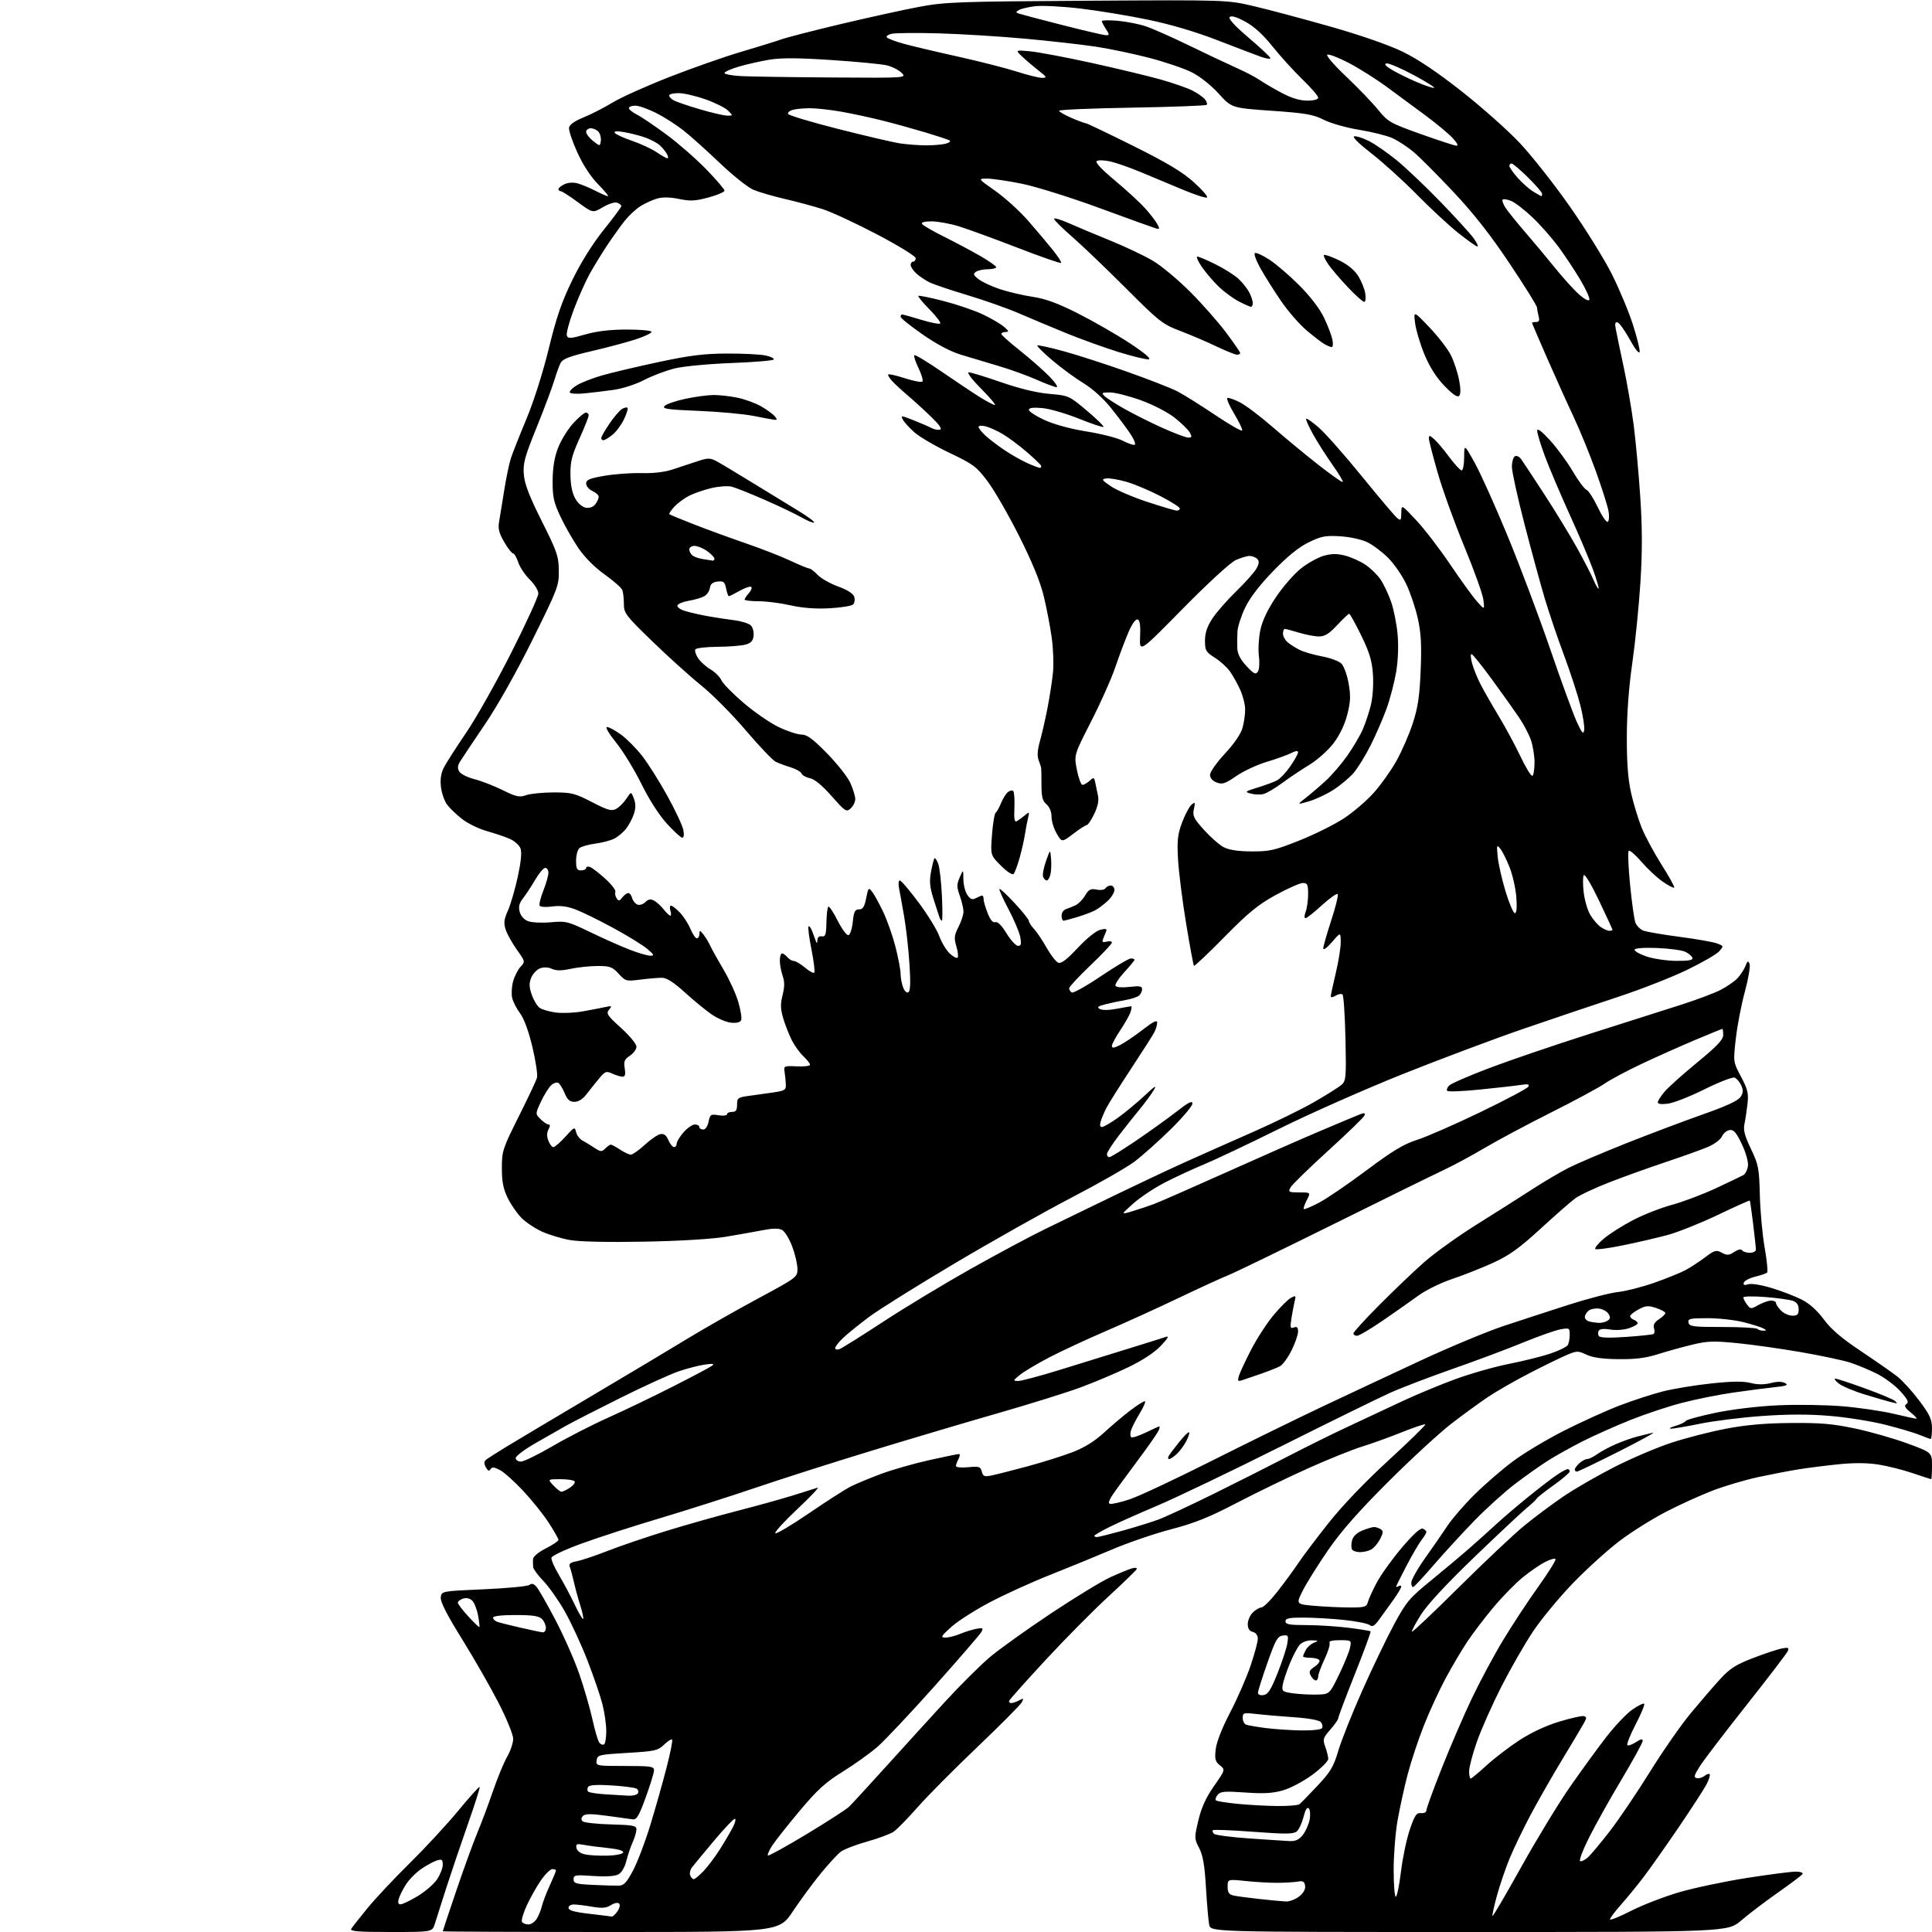 <?xml version="1.0" encoding="UTF-8" standalone="no"?>
<svg 
  version="1.1" 
  xmlns="http://www.w3.org/2000/svg" 
  xmlns:xlink="http://www.w3.org/1999/xlink" 
  xmlns:svg="http://www.w3.org/2000/svg"
  xmlns:rdf="http://www.w3.org/1999/02/22-rdf-syntax-ns#"
  xmlns:cc="http://creativecommons.org/ns#"
  xmlns:dc="http://purl.org/dc/elements/1.1/"
  viewBox="0 0 768 768"
  width="768"
  height="768"
>
<style>svg {background-color: white; }</style>"
<path stroke="none" fill="black" fill-rule="evenodd" d="M155.36,768.00C142.45,768.00 139.04,767.73 139.62,766.75C140.03,766.06 142.94,762.35 146.10,758.50C149.25,754.65 156.86,746.55 163.00,740.50C169.14,734.45 177.79,725.10 182.22,719.72C186.65,714.34 190.45,710.12 190.67,710.33C190.88,710.55 188.78,717.20 185.99,725.11C183.21,733.03 179.34,744.45 177.39,750.50C175.45,756.55 173.41,762.96 172.85,764.75C171.84,768.00 171.84,768.00 155.36,768.00zM242.85,768.00C206.08,768.00 176.00,767.87 176.00,767.72C176.00,767.56 178.44,760.25 181.42,751.47C184.41,742.68 188.16,732.35 189.77,728.50C191.38,724.65 194.17,717.23 195.96,712.00C197.75,706.77 200.29,700.62 201.61,698.32C202.92,696.02 204.00,692.82 204.00,691.20C204.00,689.57 201.39,683.16 198.16,676.87C194.95,670.62 188.41,659.20 183.62,651.50C177.63,641.85 175.01,636.72 175.21,635.00C175.50,632.50 175.50,632.50 192.38,631.76C201.66,631.36 209.81,630.57 210.48,630.02C211.33,629.31 212.16,629.53 213.24,630.75C214.09,631.71 217.50,637.67 220.82,644.00C224.14,650.33 228.40,660.00 230.30,665.50C232.20,671.00 234.54,679.10 235.51,683.50C236.47,687.90 237.70,692.06 238.24,692.74C238.78,693.42 239.63,693.73 240.11,693.43C240.60,693.13 241.00,690.75 241.00,688.15C241.00,685.55 240.32,680.74 239.48,677.46C238.65,674.18 235.96,666.33 233.50,660.00C231.04,653.67 226.98,644.90 224.48,640.50C221.97,636.10 218.17,630.70 216.04,628.50C213.90,626.30 212.07,623.83 211.96,623.00C211.85,622.17 211.82,620.72 211.88,619.77C211.95,618.75 214.07,616.98 217.00,615.50C219.75,614.11 222.00,612.59 222.00,612.14C222.00,611.68 220.27,608.63 218.15,605.35C216.03,602.07 211.45,596.35 207.97,592.63C204.49,588.91 200.32,585.18 198.69,584.34C196.40,583.16 195.56,583.09 194.97,584.04C194.43,584.93 193.91,584.70 193.13,583.24C192.32,581.73 192.36,580.96 193.27,580.23C193.95,579.70 197.65,577.33 201.50,574.98C205.35,572.64 220.43,563.65 235.00,555.02C249.57,546.39 266.90,536.04 273.50,532.01C280.10,527.99 292.59,520.88 301.25,516.22C316.74,507.89 317.00,507.69 317.00,504.41C317.00,502.58 316.07,498.58 314.93,495.53C313.79,492.49 311.98,489.52 310.91,488.95C309.54,488.22 307.23,488.24 303.23,489.02C300.08,489.63 293.45,490.80 288.50,491.63C283.07,492.54 270.21,493.32 256.06,493.58C241.69,493.85 230.27,493.60 226.56,492.94C223.23,492.35 218.25,490.85 215.49,489.60C212.74,488.35 209.07,485.92 207.34,484.19C205.62,482.46 203.14,478.90 201.85,476.27C200.06,472.62 199.50,469.83 199.50,464.36C199.50,457.55 199.81,456.61 206.19,443.86C209.88,436.51 213.15,429.56 213.46,428.41C213.78,427.26 212.97,421.80 211.66,416.28C210.18,410.01 208.35,404.98 206.78,402.87C205.39,401.02 203.97,398.25 203.60,396.71C203.24,395.18 203.40,392.24 203.95,390.17C204.51,388.10 205.84,385.48 206.90,384.34C208.82,382.28 208.81,382.23 205.45,377.51C203.59,374.89 201.60,371.31 201.02,369.55C200.16,366.94 200.32,365.52 201.93,361.90C203.01,359.46 204.77,353.43 205.83,348.50C207.11,342.59 207.48,338.77 206.91,337.27C206.43,336.01 204.57,334.33 202.77,333.52C200.97,332.71 196.90,331.32 193.73,330.44C190.55,329.56 186.09,327.42 183.82,325.67C181.55,323.93 178.81,321.31 177.73,319.86C176.66,318.41 175.55,315.23 175.28,312.78C174.93,309.73 175.31,307.30 176.47,305.05C177.40,303.25 181.41,296.99 185.39,291.14C189.36,285.29 197.42,270.97 203.30,259.33C209.19,247.69 214.00,237.16 214.00,235.93C214.00,234.71 212.47,232.21 210.59,230.39C208.72,228.57 206.66,225.49 206.01,223.54C205.37,221.59 204.45,220.00 203.96,220.00C203.48,220.00 201.89,217.97 200.44,215.48C198.46,212.12 197.93,210.13 198.35,207.73C198.67,205.95 199.57,200.35 200.37,195.28C201.17,190.20 202.38,184.35 203.05,182.28C203.72,180.20 206.50,173.16 209.23,166.63C212.18,159.56 215.78,148.23 218.13,138.63C221.18,126.11 223.28,119.99 227.52,111.31C230.96,104.24 235.55,96.91 239.98,91.38C243.84,86.57 247.00,82.32 247.00,81.92C247.00,81.53 246.26,80.93 245.36,80.59C244.44,80.23 241.96,81.00 239.68,82.35C235.64,84.73 235.64,84.73 229.71,80.37C226.45,77.96 223.38,76.00 222.89,76.00C222.40,76.00 222.00,75.62 222.00,75.16C222.00,74.70 223.10,73.82 224.43,73.21C225.92,72.53 227.98,72.42 229.71,72.92C231.28,73.37 234.44,74.69 236.74,75.87C239.04,77.04 241.26,78.00 241.67,78.00C242.09,78.00 240.33,75.86 237.76,73.25C234.82,70.26 231.76,65.57 229.50,60.59C227.52,56.24 226.04,51.82 226.20,50.78C226.40,49.53 228.39,48.12 232.01,46.65C235.04,45.42 240.22,42.77 243.51,40.76C246.80,38.75 256.97,34.18 266.09,30.61C275.22,27.04 288.04,22.54 294.59,20.61C301.14,18.68 308.34,16.45 310.58,15.66C312.83,14.86 323.63,12.08 334.58,9.48C345.54,6.89 359.45,3.83 365.50,2.70C375.61,0.80 380.98,0.60 432.16,0.29C487.81,-0.05 487.81,-0.05 498.66,2.51C504.62,3.91 518.27,7.56 529.00,10.61C540.74,13.95 552.08,17.89 557.50,20.52C563.54,23.44 571.28,28.63 581.03,36.31C589.03,42.59 599.43,51.84 604.14,56.85C608.86,61.86 617.80,73.20 624.00,82.04C630.20,90.88 637.69,102.93 640.65,108.81C643.61,114.69 647.39,123.73 649.06,128.90C650.73,134.07 651.95,139.02 651.78,139.90C651.60,140.83 649.97,138.79 647.93,135.07C645.98,131.53 643.79,128.43 643.06,128.19C642.09,127.86 641.88,128.52 642.26,130.62C642.55,132.21 643.94,138.90 645.36,145.50C646.77,152.10 648.60,162.68 649.42,169.00C650.23,175.32 651.41,188.15 652.03,197.50C652.85,209.84 652.87,219.17 652.09,231.53C651.50,240.90 650.05,255.30 648.87,263.53C647.47,273.23 646.70,283.61 646.69,293.00C646.66,303.23 647.17,309.78 648.39,315.24C649.35,319.50 651.25,325.73 652.62,329.10C653.99,332.46 657.55,339.07 660.54,343.79C663.53,348.50 665.77,352.57 665.51,352.83C665.25,353.09 663.20,352.02 660.95,350.47C658.70,348.91 654.90,345.36 652.51,342.58C650.11,339.79 647.83,337.84 647.44,338.23C647.05,338.62 647.29,344.69 647.98,351.72C648.67,358.75 649.63,365.52 650.10,366.76C650.57,368.01 651.98,369.43 653.23,369.92C654.48,370.41 660.99,371.53 667.69,372.41C674.40,373.29 681.09,374.47 682.57,375.03C685.23,376.04 685.24,376.08 683.38,378.18C682.35,379.35 676.55,382.69 670.50,385.61C664.45,388.53 652.08,393.36 643.00,396.35C633.92,399.34 617.05,405.03 605.50,409.00C593.95,412.97 572.35,421.07 557.50,427.01C542.65,432.95 520.57,442.72 508.44,448.73C496.31,454.74 482.81,461.13 478.44,462.93C474.07,464.74 467.12,467.96 462.98,470.10C458.85,472.23 453.23,475.98 450.48,478.43C445.50,482.88 445.50,482.88 450.00,481.52C452.48,480.78 456.30,479.51 458.50,478.70C460.70,477.89 473.52,472.27 487.00,466.22C500.48,460.17 517.58,452.64 525.00,449.50C532.42,446.35 539.49,443.40 540.70,442.93C542.37,442.29 542.78,442.41 542.39,443.44C542.10,444.18 535.60,450.48 527.94,457.45C520.28,464.41 513.54,470.99 512.97,472.06C512.01,473.85 512.28,474.00 516.49,474.00C521.05,474.00 521.05,474.00 519.45,477.09C518.57,478.79 518.05,480.38 518.28,480.62C518.52,480.85 521.24,479.71 524.34,478.08C527.43,476.46 535.94,470.66 543.23,465.20C553.62,457.44 557.99,454.80 563.36,453.09C567.13,451.89 578.43,446.94 588.46,442.10C598.49,437.26 607.06,432.71 607.50,432.00C608.13,430.98 607.45,430.83 604.40,431.29C602.26,431.62 594.99,432.44 588.26,433.12C581.53,433.80 575.71,434.04 575.32,433.65C574.94,433.27 575.27,432.31 576.06,431.52C576.85,430.73 584.02,427.61 592.00,424.58C599.98,421.55 617.98,415.42 632.00,410.95C646.02,406.49 662.40,401.27 668.39,399.36C674.38,397.45 681.36,394.83 683.89,393.54C686.43,392.25 689.49,390.14 690.69,388.85C691.89,387.56 693.31,385.37 693.84,384.00C694.64,381.91 694.91,381.77 695.48,383.17C695.85,384.09 695.01,389.04 693.62,394.17C692.22,399.30 690.60,407.70 690.02,412.83C688.96,422.15 688.96,422.15 692.08,428.00C694.72,432.96 695.12,434.60 694.67,438.68C694.38,441.33 693.84,444.95 693.46,446.72C692.93,449.22 693.51,451.45 696.03,456.72C699.03,462.98 699.30,464.39 699.56,475.00C699.71,481.32 700.57,490.71 701.47,495.87C702.37,501.02 702.82,505.51 702.47,505.86C702.13,506.20 700.00,506.94 697.75,507.49C695.49,508.05 693.45,509.11 693.21,509.85C692.88,510.84 693.35,511.02 694.93,510.52C696.20,510.12 700.07,510.74 704.27,512.01C708.22,513.21 713.58,515.28 716.19,516.60C719.27,518.16 722.36,520.92 724.97,524.46C727.87,528.39 732.03,531.95 739.75,537.10C745.66,541.05 752.17,545.59 754.21,547.19C756.25,548.79 760.18,553.12 762.95,556.80C767.14,562.38 767.98,564.21 767.99,567.75C768.00,570.09 767.76,572.00 767.47,572.00C767.18,572.00 765.28,571.31 763.26,570.47C761.24,569.62 755.08,567.79 749.57,566.39C744.06,564.99 734.08,563.39 727.38,562.84C718.98,562.13 710.62,562.15 700.36,562.89C692.19,563.47 681.07,564.86 675.65,565.98C670.24,567.09 665.06,567.96 664.15,567.91C663.24,567.86 664.07,567.37 666.00,566.82C667.92,566.27 669.76,565.39 670.07,564.88C670.39,564.37 675.79,562.88 682.08,561.58C688.82,560.19 699.02,558.97 707.00,558.62C714.42,558.29 725.87,558.47 732.42,559.01C738.98,559.56 748.13,560.91 752.75,562.00C757.38,563.10 761.46,563.98 761.83,563.96C762.20,563.94 761.15,562.81 759.50,561.45C757.17,559.53 756.80,558.78 757.86,558.11C758.91,557.44 758.37,556.31 755.42,553.04C753.33,550.73 749.12,547.59 746.06,546.06C743.00,544.53 738.25,542.55 735.50,541.66C732.75,540.77 724.02,538.91 716.10,537.53C708.17,536.15 696.75,534.53 690.70,533.93C681.19,532.98 678.76,533.06 672.61,534.55C668.70,535.49 662.58,537.19 659.00,538.33C654.24,539.84 650.05,540.36 643.35,540.29C637.01,540.22 633.10,539.67 630.64,538.50C627.29,536.91 626.85,536.92 622.80,538.63C620.43,539.63 613.77,542.88 608.00,545.86C602.23,548.84 594.80,553.10 591.50,555.32C588.20,557.54 581.67,562.29 577.00,565.88C572.33,569.48 561.04,579.86 551.92,588.96C540.22,600.63 533.20,608.59 528.08,616.00C524.09,621.77 519.54,629.02 517.97,632.11C515.11,637.72 515.11,637.72 522.71,638.36C526.88,638.71 533.20,639.00 536.74,639.00C542.50,639.00 543.25,638.77 543.75,636.85C544.06,635.66 545.65,632.18 547.28,629.10C548.92,626.02 553.37,619.81 557.19,615.30C561.69,609.98 564.63,607.30 565.56,607.66C566.35,607.97 567.00,608.56 567.00,608.97C567.00,609.39 566.16,610.80 565.13,612.12C564.09,613.43 561.39,618.05 559.13,622.38C556.86,626.71 555.00,630.45 555.00,630.69C555.00,630.93 555.45,630.84 556.00,630.50C556.55,630.16 557.00,630.27 557.00,630.74C557.00,631.22 555.57,633.61 553.83,636.05C552.08,638.50 549.57,641.98 548.24,643.80C546.38,646.34 545.52,646.85 544.50,646.00C543.77,645.39 539.19,644.48 534.33,643.96C529.48,643.45 522.24,643.03 518.25,643.02C512.46,643.00 511.00,643.30 511.00,644.50C511.00,645.71 512.59,646.00 519.28,646.00C523.83,646.00 531.35,646.48 536.00,647.06C540.65,647.64 544.62,648.29 544.83,648.49C545.03,648.70 542.23,656.32 538.60,665.43C534.97,674.54 532.00,682.43 532.00,682.96C532.00,683.50 530.57,685.56 528.83,687.54C525.89,690.89 525.74,691.39 526.83,694.40C527.47,696.18 528.00,698.35 528.00,699.22C528.00,700.09 525.19,702.89 521.75,705.45C518.29,708.02 513.09,710.79 510.09,711.66C505.92,712.87 502.46,713.08 495.02,712.55C486.84,711.97 485.15,712.11 484.04,713.46C483.31,714.33 483.00,715.33 483.34,715.67C483.68,716.01 487.68,716.65 492.23,717.08C496.78,717.52 503.88,717.90 508.00,717.92C512.12,717.95 515.95,717.64 516.50,717.23C517.05,716.82 520.27,713.54 523.65,709.94C528.93,704.31 530.11,702.33 532.00,695.94C533.20,691.85 537.50,681.08 541.54,672.00C545.58,662.92 551.27,651.09 554.18,645.70C559.05,636.69 560.24,635.27 568.93,628.20C574.13,623.96 581.11,618.10 584.44,615.17C587.77,612.24 592.49,608.00 594.93,605.75C597.36,603.50 602.85,598.82 607.13,595.33C611.41,591.85 616.57,587.87 618.60,586.50C620.62,585.12 622.67,584.00 623.14,584.00C623.61,584.00 624.00,584.41 624.00,584.91C624.00,585.41 621.11,587.88 617.59,590.40C614.06,592.92 611.02,595.32 610.84,595.74C610.65,596.16 608.92,597.79 607.00,599.36C605.08,600.93 595.71,609.71 586.19,618.86C575.04,629.59 567.46,637.75 564.87,641.84C562.66,645.33 561.05,648.38 561.28,648.62C561.52,648.86 570.00,640.83 580.13,630.77C590.26,620.72 601.91,609.75 606.02,606.39C610.13,603.03 617.10,597.84 621.50,594.84C625.90,591.85 635.02,586.59 641.77,583.15C648.51,579.72 658.71,575.37 664.43,573.50C670.15,571.63 679.89,569.12 686.08,567.94C694.05,566.42 701.59,565.75 711.92,565.66C723.73,565.56 728.59,565.98 737.50,567.87C743.55,569.16 752.89,571.82 758.25,573.80C768.00,577.39 768.00,577.39 768.00,582.70C768.00,585.61 767.85,588.00 767.68,588.00C767.50,588.00 764.17,586.92 760.28,585.59C756.39,584.27 750.22,582.72 746.58,582.16C742.20,581.48 736.85,581.45 730.78,582.08C725.74,582.60 718.66,583.49 715.05,584.07C711.45,584.64 704.23,586.03 699.00,587.15C693.77,588.27 685.54,590.71 680.71,592.57C675.87,594.43 667.55,598.22 662.21,600.98C656.87,603.75 648.67,608.88 644.00,612.40C639.33,615.91 630.98,623.44 625.46,629.14C619.94,634.84 612.70,643.58 609.38,648.56C606.06,653.55 600.39,663.45 596.77,670.56C593.16,677.68 588.81,687.47 587.10,692.33C585.40,697.19 584.00,702.47 584.00,704.08C584.00,705.69 584.27,707.00 584.61,707.00C584.95,707.00 587.76,704.67 590.86,701.83C593.96,698.99 599.83,694.48 603.90,691.82C608.49,688.81 614.48,686.00 619.67,684.42C624.28,683.01 628.71,682.01 629.52,682.18C630.78,682.46 630.80,682.85 629.61,685.00C628.86,686.38 624.97,692.90 620.97,699.50C616.98,706.10 611.32,716.00 608.40,721.50C605.48,727.00 601.75,734.75 600.11,738.72C598.48,742.69 596.19,749.39 595.04,753.60C593.88,757.82 593.10,761.43 593.30,761.63C593.50,761.84 598.67,753.02 604.77,742.05C610.88,731.08 619.58,716.79 624.10,710.30C628.62,703.81 635.12,694.88 638.54,690.46C641.97,686.04 646.63,681.14 648.90,679.57C651.18,677.99 653.29,676.96 653.60,677.27C653.91,677.58 652.34,681.35 650.10,685.66C647.87,689.97 646.45,693.64 646.96,693.81C647.46,693.99 649.03,693.37 650.44,692.45C652.26,691.25 653.00,691.13 653.00,692.02C653.00,692.71 649.21,699.62 644.58,707.39C639.95,715.15 634.13,725.55 631.66,730.50C629.18,735.45 627.60,739.66 628.14,739.85C628.67,740.05 630.05,739.37 631.20,738.35C632.34,737.33 636.25,732.66 639.89,727.96C643.52,723.27 650.70,712.66 655.83,704.40C660.96,696.13 668.31,685.58 672.17,680.94C676.02,676.30 681.27,670.21 683.84,667.41C687.64,663.26 690.04,661.73 696.82,659.12C701.39,657.36 706.53,655.64 708.24,655.30C710.74,654.80 711.22,654.97 710.75,656.20C710.43,657.03 703.08,666.67 694.42,677.61C685.75,688.55 677.37,699.52 675.79,702.00C673.40,705.74 673.19,706.56 674.51,706.83C675.38,707.02 676.76,706.61 677.57,705.94C678.38,705.27 679.30,704.96 679.60,705.26C679.90,705.57 679.38,707.32 678.44,709.16C677.51,711.00 672.46,718.80 667.22,726.50C661.98,734.20 655.63,743.20 653.10,746.49C650.58,749.79 646.59,754.64 644.25,757.28C641.91,759.91 640.00,762.47 640.00,762.97C640.00,763.46 643.75,761.95 648.34,759.61C652.93,757.27 661.59,753.92 667.59,752.17C673.59,750.43 685.70,747.88 694.50,746.50C703.30,745.13 711.99,744.00 713.81,744.00C715.63,744.00 716.86,744.42 716.54,744.94C716.22,745.46 711.80,748.79 706.73,752.35C701.65,755.91 695.10,760.88 692.17,763.41C686.84,768.00 686.84,768.00 584.04,768.00C481.25,768.00 481.25,768.00 480.67,765.11C480.35,763.52 479.78,756.89 479.39,750.36C478.87,741.47 478.19,737.53 476.69,734.64C474.74,730.90 474.73,730.57 476.37,723.64C477.57,718.54 479.35,714.64 482.58,710.00C487.10,703.50 487.10,703.50 484.92,701.74C483.08,700.24 482.82,699.26 483.26,695.35C483.58,692.51 485.80,686.86 489.02,680.69C491.89,675.17 495.54,666.82 497.12,662.14C498.71,657.46 500.00,652.64 500.00,651.43C500.00,650.07 499.23,649.03 498.00,648.71C496.65,648.36 496.00,647.35 496.00,645.59C496.00,644.17 496.90,642.10 498.00,641.00C499.10,639.90 500.64,639.00 501.41,639.00C502.19,639.00 505.04,636.19 507.74,632.75C510.45,629.31 514.16,624.25 516.00,621.50C517.83,618.75 523.31,611.49 528.16,605.37C533.63,598.48 542.71,588.99 552.01,580.46C560.26,572.89 566.82,566.48 566.57,566.23C566.32,565.98 562.15,567.37 557.31,569.32C552.46,571.27 545.35,573.83 541.50,575.02C537.65,576.20 527.98,580.10 520.00,583.68C512.02,587.26 499.20,593.47 491.50,597.49C480.62,603.16 474.83,605.49 465.53,607.91C458.95,609.63 448.38,613.25 442.03,615.96C435.69,618.66 424.65,623.19 417.50,626.01C410.35,628.84 399.65,633.70 393.72,636.80C387.78,639.91 380.81,644.36 378.22,646.68C374.07,650.40 373.77,650.92 375.78,650.96C377.04,650.98 379.69,650.32 381.68,649.49C383.68,648.66 386.61,647.75 388.20,647.46C390.73,647.02 390.97,647.17 390.12,648.73C389.58,649.70 381.25,659.34 371.62,670.15C361.98,680.95 351.71,691.86 348.80,694.39C345.88,696.92 339.69,701.36 335.03,704.25C328.09,708.55 324.95,711.41 317.75,720.00C312.91,725.77 308.01,731.99 306.86,733.80C305.71,735.62 304.99,737.32 305.26,737.59C305.53,737.86 312.44,734.05 320.62,729.12C328.81,724.18 336.40,719.28 337.50,718.22C338.60,717.16 345.12,710.06 352.00,702.46C358.88,694.85 369.48,683.20 375.58,676.56C381.67,669.93 389.76,661.88 393.56,658.68C397.36,655.48 408.26,647.69 417.77,641.36C427.29,635.04 437.87,628.58 441.29,627.02C444.70,625.45 448.57,623.86 449.87,623.48C451.20,623.09 452.08,623.19 451.87,623.71C451.67,624.22 446.55,629.19 440.50,634.75C434.45,640.32 423.20,651.69 415.50,660.02C407.80,668.34 401.35,675.57 401.17,676.08C400.98,676.59 401.35,677.00 401.98,677.00C402.61,677.00 404.04,676.52 405.14,675.92C406.93,674.97 407.04,675.06 406.14,676.74C405.58,677.78 397.60,685.80 388.41,694.57C379.21,703.33 368.53,714.10 364.67,718.50C360.80,722.90 356.55,727.24 355.21,728.14C353.87,729.05 349.12,730.81 344.64,732.07C340.16,733.32 335.47,735.14 334.20,736.11C332.94,737.07 329.38,740.93 326.30,744.68C323.22,748.43 318.23,755.21 315.20,759.75C309.70,768.00 309.70,768.00 242.85,768.00zM210.04,765.00C211.09,765.00 212.59,763.99 213.36,762.75C214.13,761.51 215.05,759.25 215.41,757.72C215.76,756.20 217.16,752.51 218.53,749.54C219.89,746.56 221.00,743.87 221.00,743.56C221.00,743.25 220.35,743.00 219.55,743.00C218.75,743.00 216.69,745.04 214.98,747.53C213.26,750.02 210.74,754.52 209.36,757.52C207.99,760.52 207.15,763.43 207.49,763.99C207.84,764.54 208.98,765.00 210.04,765.00zM243.19,761.86C243.57,761.94 244.58,761.01 245.43,759.79C246.33,758.51 246.61,757.21 246.10,756.70C245.59,756.19 244.22,756.45 242.86,757.32C241.04,758.48 239.36,758.63 235.50,757.97C232.75,757.50 229.49,757.09 228.25,757.06C226.96,757.03 226.00,757.60 226.00,758.40C226.00,759.41 228.30,760.07 234.25,760.76C238.79,761.29 242.81,761.78 243.19,761.86zM159.23,757.00C159.98,757.00 163.03,755.54 166.01,753.75C168.99,751.96 172.46,748.97 173.72,747.10C174.97,745.23 176.00,742.62 176.00,741.28C176.00,739.24 175.65,738.97 173.75,739.53C172.51,739.90 169.75,741.38 167.61,742.83C165.47,744.28 162.70,747.05 161.46,748.98C160.21,750.92 158.90,753.51 158.53,754.75C158.07,756.31 158.28,757.00 159.23,757.00zM511.12,755.87C512.55,755.94 514.94,755.05 516.42,753.88C518.15,752.53 519.00,751.00 518.80,749.63C518.56,747.96 517.96,747.60 516.00,747.95C514.62,748.20 511.02,748.43 508.00,748.45C504.98,748.48 499.24,748.16 495.25,747.74C488.00,746.99 488.00,746.99 488.00,749.97C488.00,752.25 488.53,753.09 490.25,753.48C491.49,753.77 496.10,754.39 500.50,754.87C504.90,755.35 509.68,755.80 511.12,755.87zM554.85,754.00C555.31,754.00 556.23,749.52 556.90,744.04C557.56,738.56 559.15,731.02 560.42,727.29C562.38,721.55 563.07,720.54 564.87,720.74C566.09,720.87 567.00,720.41 567.00,719.66C567.00,718.93 569.75,711.40 573.10,702.92C576.46,694.44 581.82,682.00 585.01,675.29C588.21,668.57 593.77,658.18 597.38,652.20C600.98,646.22 607.28,636.64 611.37,630.92C615.46,625.19 618.60,620.17 618.35,619.76C618.10,619.35 616.23,619.87 614.20,620.91C612.16,621.95 608.15,624.71 605.27,627.06C602.40,629.40 597.18,634.73 593.69,638.91C590.19,643.08 585.53,649.20 583.33,652.50C581.13,655.80 577.26,662.33 574.74,667.00C572.21,671.67 568.30,680.15 566.05,685.83C563.80,691.51 560.86,700.37 559.52,705.52C558.18,710.66 556.40,718.84 555.55,723.69C554.70,728.53 554.00,737.34 554.00,743.25C554.00,749.16 554.38,754.00 554.85,754.00zM246.00,749.57C248.01,749.51 249.12,748.32 251.67,743.50C253.42,740.20 256.49,732.10 258.51,725.50C260.52,718.90 263.42,708.67 264.94,702.77C266.47,696.88 267.47,691.81 267.18,691.51C266.88,691.21 265.43,692.13 263.96,693.54C261.50,695.90 260.31,696.16 249.39,696.80C238.07,697.47 237.48,697.61 237.18,699.75C236.86,701.97 237.00,702.00 248.43,702.00C258.79,702.00 260.00,702.18 259.98,703.75C259.97,704.71 258.49,709.55 256.68,714.50C253.96,721.99 253.08,723.45 251.45,723.21C250.38,723.04 245.77,722.41 241.21,721.80C234.96,720.95 232.63,720.97 231.76,721.84C231.00,722.60 230.94,723.34 231.58,723.98C232.12,724.52 237.16,725.08 242.78,725.23C251.65,725.46 252.99,725.72 252.99,727.22C253.00,728.16 252.34,730.41 251.53,732.22C250.71,734.02 249.57,737.40 248.99,739.73C248.35,742.30 247.09,744.42 245.79,745.11C244.42,745.84 240.80,746.07 235.82,745.73C228.67,745.23 228.00,745.35 228.00,747.05C228.00,748.68 228.99,748.96 235.75,749.28C240.01,749.48 244.62,749.61 246.00,749.57zM275.77,747.00C276.23,747.00 278.00,745.54 279.70,743.75C281.40,741.96 284.35,738.02 286.25,735.00C288.16,731.98 290.47,728.04 291.38,726.25C292.30,724.46 292.62,723.00 292.09,723.00C291.57,723.00 287.84,726.94 283.81,731.75C279.77,736.56 275.87,741.28 275.13,742.24C274.38,743.19 274.04,744.66 274.36,745.49C274.68,746.32 275.31,747.00 275.77,747.00zM241.42,737.65C244.74,737.57 247.50,737.01 247.71,736.39C247.94,735.70 245.71,735.04 241.79,734.64C238.33,734.29 233.99,733.72 232.15,733.37C229.25,732.83 228.85,732.99 229.16,734.61C229.38,735.74 230.72,736.75 232.51,737.14C234.16,737.51 238.16,737.74 241.42,737.65zM512.68,731.86C515.01,731.96 516.40,731.31 517.90,729.40C519.03,727.97 520.24,725.23 520.60,723.32C520.96,721.41 520.81,719.41 520.26,718.86C519.61,718.21 518.89,719.37 518.16,722.30C517.54,724.73 516.33,727.31 515.46,728.03C514.17,729.10 511.01,729.13 498.27,728.17C489.69,727.53 482.43,727.23 482.15,727.52C481.87,727.80 482.05,728.45 482.57,728.97C483.08,729.48 489.35,730.31 496.50,730.80C503.65,731.30 510.93,731.78 512.68,731.86zM249.69,713.81C251.45,713.91 253.19,713.50 253.57,712.89C253.95,712.28 253.71,711.44 253.04,711.02C252.37,710.61 247.92,710.03 243.16,709.73C237.20,709.36 234.28,709.55 233.79,710.34C233.40,710.97 233.40,711.80 233.79,712.19C234.18,712.57 237.20,713.05 240.50,713.26C243.80,713.46 247.94,713.71 249.69,713.81zM517.19,687.87C521.60,687.95 525.16,687.55 525.53,686.96C525.88,686.38 525.68,685.32 525.09,684.60C524.41,683.79 520.32,683.04 514.25,682.62C508.89,682.25 502.14,681.67 499.25,681.33C494.34,680.76 494.00,680.87 494.00,682.89C494.00,684.09 494.60,685.29 495.33,685.57C496.06,685.85 499.55,686.46 503.08,686.92C506.61,687.37 512.96,687.80 517.19,687.87zM502.25,673.82C504.04,673.56 505.18,671.81 507.83,665.16C509.66,660.58 511.41,655.25 511.72,653.33C512.25,650.08 512.12,649.85 509.90,650.16C507.83,650.45 506.99,651.95 503.82,661.00C501.79,666.77 500.10,672.09 500.07,672.82C500.03,673.63 500.87,674.02 502.25,673.82zM523.50,673.62C528.50,673.50 528.50,673.50 532.28,665.71C534.36,661.42 536.33,656.59 536.66,654.96C537.25,652.02 537.22,652.00 532.57,652.00C529.66,652.00 528.12,652.38 528.51,653.01C528.85,653.57 527.98,656.47 526.57,659.45C525.16,662.43 524.00,665.58 524.00,666.44C524.00,667.30 523.57,668.00 523.04,668.00C522.50,668.00 521.61,667.15 521.05,666.10C520.23,664.56 520.51,663.89 522.55,662.56C523.93,661.65 524.80,660.48 524.47,659.96C524.15,659.43 522.56,659.00 520.94,659.00C519.32,659.00 518.00,658.75 518.00,658.43C518.00,658.12 518.48,656.97 519.07,655.88C519.65,654.78 521.11,653.49 522.32,653.01C524.28,652.21 524.20,652.12 521.40,652.06C519.61,652.03 517.61,652.77 516.65,653.83C515.74,654.84 513.92,658.32 512.60,661.58C511.28,664.84 510.04,668.62 509.85,670.00C509.53,672.28 509.90,672.56 514.00,673.12C516.48,673.46 520.75,673.69 523.50,673.62zM215.75,648.88C216.44,648.95 217.00,648.13 217.00,647.07C217.00,646.01 216.29,644.44 215.43,643.57C214.23,642.38 211.71,642.00 204.93,642.00C199.46,642.00 196.00,642.40 196.00,643.03C196.00,643.60 196.70,644.33 197.56,644.66C198.42,644.99 202.59,646.05 206.81,647.01C211.04,647.97 215.06,648.81 215.75,648.88zM190.56,646.77C190.71,646.62 190.47,644.54 190.03,642.15C189.59,639.76 188.56,637.13 187.73,636.30C186.79,635.36 185.43,635.05 184.11,635.46C182.95,635.83 182.00,636.56 182.00,637.09C182.00,637.61 183.87,640.07 186.15,642.54C188.43,645.02 190.41,646.92 190.56,646.77zM231.80,643.54C232.04,643.30 231.55,640.94 230.71,638.30C229.86,635.66 228.72,631.48 228.16,629.00C227.59,626.52 226.85,623.77 226.51,622.87C226.03,621.62 226.68,621.10 229.33,620.60C231.23,620.24 236.77,618.38 241.64,616.47C246.51,614.56 257.02,610.98 265.00,608.53C272.98,606.08 285.80,602.45 293.50,600.48C301.20,598.50 311.10,595.75 315.50,594.36C319.90,592.98 324.18,591.63 325.00,591.38C325.82,591.12 322.23,594.93 317.00,599.84C311.77,604.75 307.81,609.10 308.19,609.49C308.57,609.89 314.56,606.33 321.51,601.59C328.45,596.85 335.92,592.06 338.10,590.95C340.28,589.84 345.77,587.56 350.28,585.88C354.80,584.21 363.41,581.75 369.40,580.42C375.40,579.09 380.70,578.00 381.19,578.00C381.67,578.00 381.60,578.87 381.04,579.93C380.47,581.00 380.00,582.28 380.00,582.79C380.00,583.29 382.18,583.50 384.85,583.24C389.21,582.82 389.77,583.00 390.28,584.98C390.78,586.89 391.31,587.10 394.18,586.52C396.01,586.15 402.45,584.51 408.50,582.88C414.55,581.25 422.63,578.70 426.45,577.22C431.13,575.41 435.20,572.87 438.95,569.42C442.00,566.61 446.67,562.67 449.33,560.66C451.98,558.65 454.56,557.00 455.07,557.00C455.57,557.00 454.69,559.14 453.10,561.75C451.52,564.36 449.93,567.47 449.57,568.67C449.21,569.86 449.28,571.06 449.73,571.33C450.18,571.61 452.79,570.75 455.52,569.43C458.26,568.10 460.66,567.01 460.86,567.01C461.05,567.00 460.96,567.67 460.65,568.48C460.33,569.29 457.66,573.23 454.71,577.23C451.76,581.23 447.19,587.42 444.55,591.00C441.05,595.76 440.17,597.58 441.26,597.80C442.09,597.97 445.63,597.15 449.13,595.98C452.63,594.82 466.98,588.10 481.00,581.04C495.02,573.99 515.05,564.17 525.50,559.22C535.95,554.28 553.81,545.91 565.18,540.63C576.56,535.36 591.18,529.27 597.68,527.11C604.18,524.95 615.80,521.16 623.50,518.69C631.20,516.22 640.05,513.93 643.17,513.60C646.28,513.27 652.81,511.60 657.67,509.89C662.53,508.18 668.08,505.93 670.00,504.90C671.92,503.87 675.41,501.59 677.74,499.84C681.59,496.95 682.21,496.78 684.45,497.97C686.55,499.10 687.28,499.05 689.40,497.66C690.93,496.66 692.13,496.41 692.51,497.01C692.84,497.56 694.22,498.00 695.56,498.00C696.90,498.00 698.00,497.44 698.00,496.75C698.00,496.06 697.50,491.45 696.90,486.50C696.30,481.55 695.69,477.38 695.56,477.24C695.43,477.10 689.72,479.66 682.88,482.94C676.04,486.21 667.08,489.79 662.97,490.91C658.86,492.02 650.85,493.88 645.16,495.04C639.48,496.21 634.53,496.85 634.16,496.49C633.80,496.12 635.30,494.28 637.50,492.41C639.70,490.54 644.90,487.23 649.06,485.06C653.21,482.88 660.19,480.14 664.56,478.96C668.93,477.78 676.77,474.82 682.00,472.39C687.23,469.95 692.17,467.59 693.00,467.13C693.83,466.67 694.65,465.01 694.84,463.44C695.03,461.78 694.01,458.17 692.38,454.75C690.17,450.14 689.16,448.98 687.55,449.21C686.42,449.37 685.06,450.50 684.52,451.72C683.99,452.95 681.51,454.82 679.02,455.88C676.54,456.95 669.10,459.62 662.50,461.82C655.90,464.02 645.75,467.66 639.95,469.91C634.14,472.16 627.94,475.07 626.16,476.38C624.39,477.69 618.16,483.14 612.34,488.49C603.97,496.16 600.03,499.00 593.62,501.94C589.15,503.99 581.83,506.89 577.35,508.39C572.82,509.89 566.83,512.83 563.85,515.00C560.91,517.14 554.53,521.62 549.68,524.95C544.84,528.28 540.22,531.00 539.43,531.00C538.65,531.00 538.00,530.58 538.00,530.06C538.00,529.54 542.61,524.48 548.25,518.81C553.89,513.13 561.88,505.50 566.00,501.85C570.12,498.19 579.58,491.41 587.00,486.77C594.42,482.13 604.37,475.82 609.11,472.75C613.84,469.68 620.40,465.82 623.69,464.16C626.98,462.50 637.28,458.12 646.58,454.42C655.89,450.73 669.56,445.58 676.96,442.97C686.13,439.75 690.89,437.55 691.86,436.09C692.98,434.39 693.05,433.40 692.15,431.44C691.53,430.07 690.35,428.69 689.53,428.37C688.72,428.06 683.36,430.14 677.63,432.98C671.90,435.83 665.36,438.41 663.10,438.71C660.54,439.06 659.00,438.87 659.00,438.21C659.00,437.63 660.19,435.74 661.63,434.02C663.08,432.30 668.93,427.05 674.63,422.37C682.59,415.83 685.00,413.28 685.00,411.42C685.00,410.09 684.84,409.00 684.65,409.00C684.45,409.00 679.62,410.97 673.90,413.38C668.18,415.79 658.70,420.02 652.83,422.78C646.96,425.54 640.21,429.13 637.83,430.77C635.45,432.41 625.85,437.58 616.50,442.27C607.15,446.96 595.31,453.28 590.18,456.32C585.06,459.36 577.66,463.34 573.75,465.17C569.84,467.00 550.03,476.73 529.74,486.80C509.44,496.86 490.74,505.93 488.17,506.95C485.60,507.97 476.75,512.03 468.50,515.97C460.25,519.92 447.20,525.85 439.50,529.17C431.80,532.48 421.62,537.22 416.88,539.70C412.14,542.19 406.96,545.28 405.38,546.57C402.63,548.82 402.60,548.93 404.73,548.96C405.95,548.98 413.60,546.93 421.73,544.41C429.85,541.88 442.14,538.08 449.03,535.96C455.92,533.84 462.44,531.79 463.53,531.41C464.84,530.94 464.15,532.13 461.50,534.93C458.95,537.63 454.25,540.73 448.50,543.50C443.55,545.89 435.02,549.49 429.53,551.52C424.05,553.54 409.48,558.09 397.14,561.64C384.80,565.18 362.29,571.86 347.11,576.49C331.92,581.11 310.95,587.80 300.50,591.35C290.05,594.90 272.97,600.34 262.55,603.45C252.12,606.55 238.17,611.06 231.55,613.46C224.77,615.91 219.37,618.44 219.21,619.23C219.05,620.00 220.40,623.10 222.21,626.13C224.02,629.15 226.82,634.40 228.43,637.80C230.04,641.20 231.55,643.78 231.80,643.54zM561.84,630.83C561.38,631.02 561.00,630.26 561.00,629.16C561.00,628.05 563.49,623.62 566.54,619.32C569.59,615.02 573.61,609.21 575.47,606.41C577.33,603.61 582.15,598.05 586.18,594.07C590.21,590.08 597.06,584.15 601.41,580.90C605.76,577.64 614.99,572.12 621.91,568.63C628.84,565.13 638.77,560.64 644.00,558.64C649.23,556.65 656.89,554.16 661.04,553.10C665.19,552.05 673.81,550.63 680.19,549.95C688.50,549.06 692.97,549.00 695.90,549.75C698.66,550.45 701.28,550.46 703.91,549.79C706.51,549.13 708.42,549.14 709.61,549.80C711.03,550.59 710.15,550.94 705.45,551.43C702.18,551.78 694.77,552.74 689.00,553.57C683.23,554.39 674.00,556.25 668.50,557.69C663.00,559.12 653.77,562.20 648.00,564.51C642.23,566.83 633.79,570.59 629.26,572.87C624.73,575.15 618.43,578.66 615.26,580.68C612.09,582.69 606.12,586.92 602.00,590.08C597.88,593.24 590.64,599.80 585.92,604.66C581.21,609.52 574.05,617.33 570.01,622.00C565.98,626.67 562.30,630.65 561.84,630.83zM540.62,617.00C539.25,617.00 537.82,616.52 537.46,615.94C537.11,615.36 537.10,613.76 537.44,612.38C537.85,610.77 539.30,609.35 541.50,608.43C543.39,607.65 545.51,607.01 546.22,607.02C546.92,607.02 548.10,607.41 548.84,607.88C549.95,608.59 549.91,609.27 548.58,611.84C547.70,613.54 546.11,615.40 545.06,615.97C544.00,616.54 542.00,617.00 540.62,617.00zM436.05,611.00C436.63,611.00 441.25,609.85 446.30,608.45C451.36,607.04 457.75,605.06 460.50,604.04C463.25,603.02 473.15,598.41 482.50,593.80C491.85,589.18 505.12,582.48 512.00,578.91C518.88,575.33 529.67,569.99 536.00,567.04C542.33,564.08 552.00,559.55 557.50,556.97C563.00,554.39 572.45,550.46 578.50,548.24C584.55,546.02 594.24,543.27 600.02,542.13C605.81,540.98 613.21,539.13 616.47,538.01C619.73,536.89 622.75,535.41 623.18,534.73C623.62,534.06 623.98,532.21 623.98,530.64C624.00,527.88 623.87,527.80 620.25,528.45C618.19,528.83 611.55,531.17 605.50,533.66C599.45,536.15 586.90,540.85 577.62,544.10C568.33,547.35 557.08,551.65 552.62,553.66C548.15,555.66 528.52,565.29 509.00,575.06C489.48,584.83 467.43,595.39 460.00,598.54C452.57,601.68 443.91,605.55 440.75,607.14C437.59,608.73 435.00,610.25 435.00,610.51C435.00,610.78 435.47,611.00 436.05,611.00zM223.21,593.00C223.68,593.00 225.18,592.28 226.53,591.39C227.88,590.51 228.74,589.38 228.43,588.89C228.13,588.40 225.58,588.00 222.77,588.00C217.65,588.00 217.65,588.00 220.00,590.50C221.29,591.88 222.74,593.00 223.21,593.00zM626.82,585.00C626.37,585.00 626.00,584.62 626.00,584.15C626.00,583.69 626.82,582.57 627.83,581.65C628.83,580.74 630.23,580.00 630.92,580.00C631.62,580.00 633.45,579.11 634.98,578.01C636.51,576.92 639.91,575.11 642.53,573.99C645.16,572.86 648.92,571.54 650.90,571.04C652.88,570.54 655.62,569.86 657.00,569.53C658.38,569.19 652.33,572.54 643.57,576.96C634.80,581.38 627.27,585.00 626.82,585.00zM207.08,581.00C208.22,581.00 213.90,578.23 219.70,574.84C225.50,571.45 235.48,566.34 241.87,563.48C248.27,560.62 259.80,555.08 267.50,551.16C275.20,547.25 282.18,543.55 283.00,542.94C284.14,542.10 283.47,541.98 280.19,542.44C277.83,542.77 273.10,543.99 269.69,545.16C266.29,546.32 255.85,551.09 246.50,555.75C237.15,560.41 227.47,565.36 225.00,566.76C222.53,568.15 217.01,571.29 212.75,573.74C208.49,576.19 205.00,578.82 205.00,579.60C205.00,580.37 205.93,581.00 207.08,581.00zM464.75,580.00C464.27,580.00 464.20,579.44 464.60,578.75C464.99,578.06 466.87,575.56 468.77,573.20C470.67,570.83 472.43,569.10 472.69,569.35C472.94,569.61 472.43,571.19 471.56,572.88C470.69,574.56 469.00,576.86 467.80,577.97C466.60,579.09 465.23,580.00 464.75,580.00zM753.95,557.88C753.70,557.82 752.60,557.56 751.50,557.30C750.40,557.04 745.90,555.74 741.50,554.40C737.10,553.07 732.38,551.09 731.00,550.01C729.62,548.93 728.97,548.03 729.55,548.02C730.13,548.01 735.48,549.77 741.43,551.93C747.39,554.09 752.74,556.34 753.33,556.93C753.92,557.52 754.20,557.95 753.95,557.88zM493.64,548.70C492.06,549.20 491.88,548.93 492.50,546.90C492.90,545.58 495.08,540.91 497.34,536.53C499.60,532.15 503.60,525.97 506.24,522.81C508.87,519.65 511.98,516.55 513.15,515.92C515.08,514.89 515.22,515.00 514.68,517.14C514.36,518.44 513.78,521.49 513.39,523.92C512.78,527.77 512.90,528.25 514.35,527.70C515.59,527.22 516.00,527.63 516.00,529.34C516.00,530.58 514.83,533.95 513.40,536.82C511.97,539.69 509.91,542.51 508.82,543.09C507.73,543.68 504.29,545.04 501.17,546.13C498.05,547.22 494.66,548.38 493.64,548.70zM333.75,536.28C334.71,535.92 342.48,531.05 351.00,525.47C359.52,519.88 375.05,510.50 385.50,504.61C395.95,498.73 409.45,491.50 415.50,488.55C421.55,485.59 434.15,479.48 443.50,474.96C452.85,470.44 465.45,464.52 471.50,461.79C477.55,459.06 489.48,453.76 498.00,450.02C506.52,446.28 517.55,440.88 522.50,438.02C527.45,435.17 532.34,432.08 533.36,431.16C535.06,429.64 535.18,428.09 534.84,412.81C534.63,403.63 534.11,395.77 533.68,395.35C533.26,394.92 532.03,395.12 530.95,395.80C529.88,396.47 529.00,396.59 529.00,396.07C529.00,395.55 529.90,391.39 530.99,386.81C532.09,382.24 532.97,376.70 532.96,374.50C532.92,370.50 532.92,370.50 529.48,374.50C527.58,376.70 526.02,377.85 526.01,377.05C526.01,376.25 527.44,371.21 529.20,365.84C530.96,360.46 532.10,355.77 531.74,355.40C531.37,355.04 528.54,357.05 525.45,359.87C522.37,362.69 519.44,365.00 518.94,365.00C518.44,365.00 518.47,363.88 519.02,362.43C519.56,361.02 520.00,357.87 520.00,355.43C520.00,351.61 519.71,351.00 517.92,351.00C516.78,351.00 511.94,353.14 507.17,355.75C500.11,359.62 496.32,362.71 486.76,372.43C480.31,378.99 474.84,384.16 474.61,383.93C474.39,383.69 472.98,376.07 471.48,367.00C469.99,357.93 468.55,346.45 468.28,341.50C467.87,333.95 468.14,331.59 469.94,326.84C471.11,323.73 472.79,320.59 473.67,319.86C475.08,318.69 475.18,318.88 474.59,321.61C473.99,324.30 474.49,325.33 478.59,329.88C481.16,332.74 484.66,335.83 486.38,336.74C488.51,337.87 492.05,338.42 497.50,338.45C504.67,338.49 506.64,338.04 516.50,334.12C522.55,331.71 530.52,327.75 534.22,325.31C537.92,322.88 543.24,318.32 546.05,315.19C548.86,312.06 552.93,306.35 555.08,302.50C557.24,298.65 560.18,291.90 561.61,287.50C563.66,281.18 564.31,276.75 564.74,266.41C565.15,256.32 564.89,251.61 563.61,245.87C562.70,241.77 560.64,235.63 559.03,232.24C557.43,228.84 554.18,224.13 551.81,221.76C549.44,219.39 545.70,216.59 543.50,215.53C541.23,214.43 536.58,213.42 532.74,213.18C526.88,212.83 525.22,213.15 520.24,215.57C516.34,217.47 511.83,221.12 506.20,226.92C500.79,232.49 496.89,237.56 495.00,241.48C493.41,244.79 492.02,249.07 491.91,251.00C491.80,252.93 491.77,255.97 491.85,257.76C491.95,259.98 493.12,262.23 495.49,264.76C498.41,267.89 499.14,268.26 500.01,267.00C500.59,266.15 500.77,263.46 500.43,260.82C500.10,258.24 500.35,253.61 500.99,250.53C501.77,246.78 503.81,242.45 507.20,237.40C509.97,233.25 514.46,228.10 517.18,225.95C519.90,223.80 524.01,221.53 526.31,220.90C529.43,220.05 531.59,220.04 534.78,220.88C537.13,221.50 540.73,223.12 542.78,224.49C544.82,225.86 547.52,228.48 548.77,230.33C550.02,232.17 551.90,236.14 552.96,239.15C554.02,242.15 555.19,247.99 555.56,252.12C555.98,256.74 555.76,262.49 555.00,267.07C554.31,271.15 552.63,277.65 551.25,281.50C549.87,285.35 547.01,291.96 544.89,296.20C542.77,300.43 539.66,305.46 537.99,307.36C536.31,309.27 532.72,312.26 529.99,314.01C527.27,315.75 522.89,317.80 520.27,318.56C515.50,319.93 515.50,319.93 518.98,317.22C520.90,315.72 524.44,312.71 526.85,310.51C529.26,308.32 533.15,303.82 535.49,300.51C537.83,297.21 540.63,292.46 541.72,289.96C542.81,287.47 544.27,283.03 544.98,280.10C545.70,277.06 546.04,271.85 545.76,267.96C545.38,262.61 544.37,259.29 541.09,252.57C538.79,247.86 536.64,244.00 536.32,244.00C536.00,244.00 533.86,246.02 531.55,248.50C528.37,251.92 526.63,253.00 524.34,253.00C522.68,253.00 519.11,252.33 516.41,251.51C513.71,250.69 511.16,250.02 510.75,250.01C510.34,250.00 510.00,250.83 510.00,251.85C510.00,252.86 510.79,254.38 511.75,255.22C512.71,256.07 514.86,257.45 516.52,258.29C518.18,259.13 522.22,260.31 525.50,260.92C528.78,261.52 532.26,262.82 533.24,263.80C534.22,264.78 535.51,268.32 536.10,271.68C536.97,276.64 536.87,278.95 535.56,284.09C534.53,288.09 532.54,292.24 530.10,295.45C527.97,298.26 523.73,302.05 520.53,304.00C517.37,305.93 512.48,309.20 509.65,311.28C506.82,313.37 503.49,315.33 502.25,315.64C501.01,315.96 498.76,315.88 497.25,315.47C494.67,314.78 494.84,314.62 500.00,313.04C503.02,312.11 506.50,310.81 507.71,310.16C508.93,309.50 511.29,306.98 512.96,304.55C514.63,302.13 516.00,299.65 516.00,299.04C516.00,298.33 515.05,298.44 513.25,299.36C511.74,300.14 507.38,301.70 503.57,302.84C499.76,303.98 494.31,306.52 491.46,308.48C487.00,311.55 485.90,311.91 483.64,311.05C481.97,310.42 481.00,309.29 481.00,308.00C481.00,306.87 483.67,303.08 486.92,299.58C490.58,295.65 493.26,291.74 493.92,289.36C494.51,287.24 494.98,283.93 494.97,282.00C494.96,280.07 494.07,276.55 492.99,274.18C491.92,271.80 490.08,268.51 488.91,266.87C487.74,265.23 485.03,262.78 482.89,261.43C479.36,259.20 479.00,258.58 479.00,254.68C479.00,251.65 479.84,249.09 481.88,245.95C483.47,243.50 487.78,238.57 491.46,235.00C495.14,231.43 498.77,227.33 499.52,225.90C500.56,223.94 500.61,223.01 499.75,222.15C499.12,221.52 497.75,221.00 496.70,221.00C495.66,221.00 493.16,221.76 491.15,222.68C489.07,223.64 480.08,231.90 470.21,241.93C452.93,259.50 452.93,259.50 453.21,253.08C453.41,248.59 453.12,246.54 452.23,246.25C451.47,245.99 450.04,247.95 448.65,251.16C447.37,254.10 445.02,260.32 443.43,265.00C441.85,269.68 437.48,279.49 433.73,286.81C426.92,300.11 426.92,300.11 428.09,306.06C428.73,309.33 429.73,312.00 430.30,312.00C430.87,312.00 432.14,311.27 433.12,310.39C434.78,308.89 434.94,308.94 435.39,311.14C435.66,312.44 436.15,314.78 436.48,316.35C436.88,318.23 436.37,320.67 434.95,323.60C433.78,326.02 432.45,328.00 431.99,328.00C431.53,328.00 429.12,329.55 426.64,331.44C422.13,334.89 422.13,334.89 420.07,331.39C418.93,329.46 418.00,326.44 418.00,324.67C418.00,322.68 417.23,320.79 416.00,319.73C414.41,318.37 414.00,316.78 414.00,312.01C414.00,308.70 413.95,305.66 413.88,305.25C413.81,304.84 413.35,303.42 412.85,302.11C412.24,300.50 412.42,298.04 413.39,294.61C414.19,291.80 415.53,285.90 416.39,281.50C417.24,277.10 418.22,270.80 418.56,267.50C418.91,264.20 418.69,257.90 418.08,253.50C417.47,249.10 416.04,241.68 414.91,237.00C413.53,231.28 410.35,223.50 405.18,213.20C400.96,204.79 395.32,195.00 392.66,191.44C388.21,185.49 387.00,184.58 377.53,180.06C371.86,177.36 365.59,173.70 363.58,171.93C361.57,170.17 359.48,167.89 358.93,166.86C357.98,165.09 358.18,165.10 363.11,167.04C365.96,168.17 369.15,169.55 370.20,170.11C371.25,170.67 372.78,170.99 373.60,170.81C374.61,170.60 373.56,169.01 370.29,165.84C367.66,163.27 363.48,159.45 361.00,157.34C358.52,155.23 355.71,152.64 354.75,151.60C353.79,150.55 353.00,149.35 353.00,148.94C353.00,148.52 355.91,149.13 359.47,150.29C363.03,151.44 366.27,152.07 366.66,151.67C367.05,151.28 366.37,148.89 365.14,146.36C363.91,143.83 363.16,141.51 363.46,141.20C363.77,140.90 368.54,143.77 374.08,147.57C379.61,151.38 386.47,155.96 389.32,157.75C392.17,159.53 394.94,160.99 395.47,161.00C396.01,161.00 393.54,158.08 390.00,154.50C386.33,150.80 384.22,148.00 385.09,148.00C385.93,148.00 391.73,149.78 397.97,151.94C405.30,154.49 412.07,156.13 417.12,156.57C424.85,157.24 425.00,157.31 432.03,163.23C435.93,166.52 438.91,169.42 438.65,169.69C438.38,169.95 433.97,168.48 428.83,166.41C423.70,164.35 417.14,162.45 414.25,162.21C410.64,161.89 409.00,162.12 409.00,162.93C409.00,163.58 411.81,165.40 415.25,166.98C419.07,168.73 425.58,170.50 432.00,171.53C437.77,172.45 444.20,174.09 446.27,175.18C448.35,176.26 450.50,177.00 451.05,176.82C451.60,176.63 450.80,174.63 449.28,172.36C447.75,170.09 444.27,165.46 441.55,162.07C438.60,158.39 434.23,154.46 430.70,152.32C427.46,150.35 421.89,146.27 418.34,143.26C414.79,140.24 412.09,137.58 412.34,137.33C412.58,137.08 417.19,138.08 422.58,139.55C427.96,141.01 439.37,144.69 447.93,147.73C456.50,150.76 465.52,154.28 468.00,155.56C470.48,156.84 477.23,161.06 483.00,164.94C488.77,168.82 493.63,171.60 493.79,171.12C493.95,170.64 492.49,167.60 490.55,164.37C488.60,161.14 487.42,158.36 487.93,158.19C488.44,158.02 490.70,158.83 492.96,159.98C495.23,161.14 501.06,165.55 505.93,169.79C510.80,174.03 518.96,180.77 524.05,184.76C529.15,188.75 533.51,191.82 533.76,191.58C534.00,191.33 532.18,188.29 529.72,184.82C527.26,181.34 523.78,175.89 522.00,172.70C520.22,169.52 518.97,166.70 519.22,166.44C519.48,166.19 521.79,167.83 524.37,170.09C526.94,172.35 534.59,181.02 541.37,189.35C548.14,197.68 554.43,205.12 555.34,205.87C556.83,207.10 557.00,206.90 557.04,203.87C557.09,200.50 557.09,200.50 563.05,206.89C566.33,210.41 572.37,218.28 576.48,224.39C580.60,230.50 585.35,237.07 587.06,239.00C590.15,242.50 590.15,242.50 589.69,238.50C589.43,236.30 586.05,226.85 582.18,217.50C578.31,208.15 573.54,194.95 571.57,188.16C569.61,181.37 568.00,175.11 568.00,174.25C568.00,172.94 568.34,173.00 570.13,174.60C571.31,175.64 574.02,178.86 576.16,181.75C578.31,184.64 580.50,187.00 581.03,187.00C581.56,187.00 582.01,184.64 582.02,181.75C582.05,176.50 582.05,176.50 586.19,183.91C588.47,187.99 594.34,201.04 599.24,212.91C604.14,224.79 611.78,245.07 616.22,258.00C620.65,270.93 625.42,283.98 626.82,287.00C628.87,291.46 629.42,292.07 629.74,290.25C629.96,289.01 629.26,284.51 628.18,280.25C627.10,275.99 624.18,267.06 621.70,260.41C619.21,253.76 615.78,243.64 614.07,237.91C612.36,232.19 608.72,218.83 605.98,208.24C603.24,197.65 601.00,187.44 601.00,185.55C601.00,183.66 601.53,181.79 602.18,181.39C602.85,180.98 603.95,181.49 604.72,182.58C605.48,183.64 609.64,189.95 613.97,196.61C618.30,203.27 624.11,212.79 626.87,217.77C629.64,222.75 632.57,228.44 633.40,230.41C634.22,232.39 635.14,234.00 635.43,234.00C635.72,234.00 634.79,230.74 633.37,226.75C631.94,222.76 627.70,212.75 623.95,204.50C620.20,196.25 615.75,185.76 614.06,181.18C612.38,176.61 611.02,172.11 611.05,171.18C611.08,170.08 612.84,171.41 616.13,175.00C618.90,178.03 622.96,183.57 625.16,187.31C627.36,191.06 629.83,194.38 630.64,194.69C631.46,195.01 633.48,198.13 635.14,201.64C636.80,205.15 638.58,207.76 639.11,207.43C639.63,207.11 639.77,205.19 639.41,203.17C639.05,201.15 636.81,194.10 634.44,187.50C632.07,180.90 628.12,171.22 625.67,166.00C623.21,160.78 618.46,150.23 615.10,142.58C611.75,134.92 609.00,128.51 609.00,128.33C609.00,128.15 609.73,128.00 610.62,128.00C611.81,128.00 612.07,127.40 611.63,125.75C611.30,124.51 611.02,122.95 611.01,122.28C611.01,121.61 606.10,113.73 600.11,104.78C592.43,93.29 585.84,84.90 577.72,76.26C571.40,69.53 564.26,62.38 561.86,60.36C559.46,58.35 555.67,55.88 553.43,54.88C551.19,53.88 545.27,52.41 540.27,51.60C535.21,50.78 529.00,49.02 526.26,47.63C522.05,45.50 519.07,44.98 505.48,44.03C489.62,42.92 489.62,42.92 484.44,37.21C481.41,33.88 476.97,30.36 473.79,28.76C470.79,27.25 463.24,24.68 457.01,23.04C450.77,21.41 441.14,19.39 435.59,18.55C430.04,17.71 417.40,16.28 407.50,15.38C397.60,14.47 382.18,13.52 373.23,13.26C364.28,13.00 355.78,13.09 354.33,13.45C352.87,13.82 352.10,14.48 352.61,14.94C353.10,15.40 355.98,16.48 359.00,17.33C362.02,18.19 371.70,20.48 380.50,22.43C389.30,24.39 400.00,27.11 404.29,28.49C408.57,29.87 413.07,30.98 414.29,30.95C416.28,30.91 416.15,30.63 413.03,28.20C411.13,26.72 408.20,24.23 406.53,22.67C403.50,19.84 403.50,19.84 409.50,20.40C412.80,20.71 423.81,22.79 433.97,25.02C444.12,27.26 456.45,30.22 461.37,31.60C466.29,32.99 471.96,34.96 473.97,35.99C475.99,37.01 478.23,38.57 478.96,39.45C479.69,40.33 480.00,41.33 479.66,41.67C479.32,42.01 465.98,42.52 450.02,42.79C434.06,43.06 421.00,43.61 421.00,44.02C421.00,44.42 423.22,45.71 425.94,46.88C428.65,48.04 431.22,49.00 431.65,49.00C432.07,49.00 440.54,53.05 450.46,57.99C463.89,64.68 470.03,68.36 474.50,72.38C477.80,75.35 480.20,78.10 479.83,78.48C479.46,78.86 475.19,77.50 470.33,75.46C465.47,73.41 457.90,70.25 453.50,68.43C449.10,66.60 443.63,64.69 441.35,64.18C439.07,63.67 436.66,63.59 436.00,64.00C435.22,64.48 437.72,67.17 443.15,71.71C447.74,75.55 453.15,80.52 455.17,82.76C457.18,84.99 459.37,87.83 460.03,89.06C461.09,91.04 461.01,91.23 459.36,90.75C458.34,90.45 448.26,86.82 436.98,82.67C425.69,78.52 411.89,74.20 406.32,73.06C400.75,71.93 394.50,71.00 392.44,71.00C388.69,71.00 388.69,71.00 395.63,75.88C399.45,78.56 405.28,83.85 408.59,87.63C411.90,91.41 416.33,96.65 418.44,99.28C420.55,101.90 422.07,104.26 421.81,104.52C421.55,104.78 413.76,102.07 404.50,98.49C395.24,94.91 384.77,91.08 381.23,89.99C377.69,88.89 372.79,88.00 370.34,88.00C367.54,88.00 366.12,88.38 366.52,89.03C366.87,89.59 370.83,91.88 375.33,94.12C379.82,96.36 386.31,99.82 389.75,101.80C393.19,103.79 396.00,105.77 396.00,106.21C396.00,106.64 394.54,107.01 392.75,107.02C390.96,107.02 388.82,107.48 388.00,108.02C386.73,108.86 386.88,109.32 389.00,110.98C390.38,112.07 394.20,113.85 397.50,114.95C400.80,116.04 406.65,117.41 410.50,117.99C415.63,118.76 420.44,120.52 428.50,124.59C434.55,127.65 443.74,132.92 448.93,136.32C454.86,140.21 457.73,142.62 456.67,142.82C455.74,143.00 450.37,141.72 444.74,139.97C439.11,138.22 429.77,134.86 424.00,132.50C418.23,130.15 409.72,126.58 405.09,124.58C400.47,122.58 391.24,119.32 384.59,117.33C377.94,115.34 371.15,113.05 369.50,112.24C367.85,111.43 365.49,109.84 364.25,108.71C363.01,107.58 362.00,106.05 362.00,105.33C362.00,104.60 362.45,104.00 363.00,104.00C363.55,104.00 364.00,103.38 364.00,102.62C364.00,101.87 357.14,97.64 348.75,93.23C340.36,88.82 330.57,84.28 327.00,83.13C323.43,81.99 316.68,80.17 312.00,79.09C307.32,78.01 301.70,76.37 299.51,75.45C297.31,74.52 291.31,69.75 286.18,64.85C281.04,59.94 274.54,54.10 271.72,51.88C268.91,49.65 264.01,46.52 260.83,44.91C257.66,43.31 253.92,42.00 252.53,42.00C251.14,42.00 250.00,42.44 250.00,42.97C250.00,43.51 251.46,44.69 253.25,45.60C255.04,46.51 260.32,50.08 265.00,53.54C269.68,57.00 276.76,63.20 280.75,67.31C284.74,71.42 288.00,75.23 288.00,75.78C288.00,76.33 285.15,77.55 281.66,78.49C276.40,79.92 274.40,80.02 269.91,79.09C266.32,78.35 263.39,78.30 261.21,78.93C259.41,79.45 256.46,80.79 254.67,81.90C252.87,83.01 250.05,85.62 248.38,87.71C246.72,89.79 243.57,94.20 241.37,97.50C239.17,100.80 236.01,105.97 234.34,109.00C232.67,112.03 229.83,118.42 228.03,123.22C226.23,128.01 225.02,132.60 225.33,133.41C225.82,134.69 226.81,134.63 232.69,132.94C237.34,131.62 242.58,131.00 249.25,131.00C254.61,131.00 259.00,131.41 259.00,131.92C259.00,132.42 256.19,133.76 252.75,134.89C249.31,136.02 241.43,138.12 235.24,139.56C226.70,141.54 223.72,142.65 222.91,144.16C222.33,145.26 221.18,148.40 220.36,151.15C219.55,153.89 216.39,162.29 213.35,169.82C208.55,181.66 207.86,184.19 208.23,188.63C208.54,192.43 210.39,197.23 215.35,207.13C221.42,219.23 222.07,221.10 222.14,226.78C222.21,232.81 221.79,233.92 211.70,254.28C205.39,267.02 197.85,280.42 192.85,287.81C188.26,294.58 183.82,301.22 183.00,302.55C181.86,304.39 181.77,305.41 182.60,306.74C183.20,307.71 185.90,309.05 188.59,309.73C191.28,310.41 196.32,312.36 199.78,314.07C205.27,316.77 206.49,317.03 209.19,316.08C210.90,315.49 215.81,315.00 220.10,315.00C227.19,315.00 228.57,315.35 235.33,318.85C241.67,322.13 243.09,322.52 244.94,321.53C246.14,320.89 247.97,319.07 249.01,317.48C250.90,314.60 250.90,314.60 251.98,317.45C252.75,319.48 252.75,321.22 251.97,323.58C251.38,325.39 249.97,328.04 248.85,329.46C247.74,330.88 245.63,332.64 244.16,333.38C242.70,334.12 239.30,335.01 236.60,335.36C233.91,335.71 231.09,336.51 230.35,337.12C229.61,337.74 229.00,339.99 229.00,342.12C229.00,345.33 229.34,346.00 231.00,346.00C232.10,346.00 233.00,345.56 233.00,345.03C233.00,344.50 233.72,344.34 234.59,344.67C235.47,345.01 238.18,347.10 240.63,349.33C243.07,351.55 244.87,353.89 244.63,354.53C244.38,355.16 244.60,356.32 245.11,357.09C245.89,358.27 246.26,358.22 247.38,356.75C248.12,355.79 249.18,355.00 249.74,355.00C250.31,355.00 251.00,355.90 251.29,356.99C251.58,358.09 252.52,359.26 253.38,359.59C254.24,359.92 255.67,359.48 256.54,358.60C257.72,357.42 258.62,357.26 259.99,358.00C261.01,358.54 262.73,360.12 263.82,361.49C264.90,362.87 266.09,364.00 266.46,364.00C266.83,364.00 266.85,363.10 266.50,362.00C266.15,360.90 266.26,360.00 266.75,360.00C267.23,360.00 268.81,361.24 270.26,362.75C271.71,364.26 273.60,367.19 274.46,369.25C275.32,371.31 276.47,373.00 277.01,373.00C277.56,373.00 278.01,372.21 278.03,371.25C278.06,369.68 278.23,369.71 279.64,371.50C280.50,372.60 281.73,374.62 282.36,376.00C282.99,377.38 285.37,381.65 287.65,385.50C289.94,389.36 292.56,395.12 293.49,398.31C294.41,401.50 294.94,404.73 294.64,405.48C294.30,406.38 292.91,406.75 290.64,406.54C288.74,406.36 285.22,404.86 282.84,403.21C280.45,401.55 275.66,397.61 272.18,394.45C267.83,390.50 265.02,388.70 263.18,388.68C261.71,388.67 257.85,388.99 254.62,389.40C248.91,390.13 248.65,390.06 245.92,387.08C243.44,384.35 242.48,384.00 237.61,384.00C234.58,384.00 229.77,384.50 226.93,385.11C223.21,385.91 221.10,385.91 219.39,385.13C217.89,384.45 216.14,384.38 214.66,384.94C213.37,385.43 211.80,387.11 211.16,388.67C210.27,390.87 210.32,392.37 211.39,395.43C212.15,397.59 213.53,399.91 214.46,400.59C215.39,401.28 218.26,402.12 220.84,402.48C223.41,402.83 228.21,402.65 231.51,402.06C234.80,401.48 238.85,400.71 240.50,400.34C243.23,399.74 243.37,399.83 242.11,401.36C240.87,402.87 241.38,403.65 246.86,408.61C250.26,411.69 253.00,415.01 253.00,416.06C253.00,417.10 251.83,418.72 250.40,419.66C248.22,421.09 247.88,421.90 248.34,424.68C248.73,427.11 248.50,428.00 247.48,428.00C246.72,428.00 244.90,427.45 243.43,426.79C240.99,425.67 240.55,425.84 238.13,428.74C236.69,430.48 234.45,433.28 233.17,434.95C231.69,436.90 229.96,438.00 228.37,438.00C226.50,438.00 225.55,437.17 224.46,434.57C223.68,432.68 222.55,430.84 221.95,430.47C221.36,430.10 220.08,430.52 219.11,431.40C218.14,432.28 216.31,435.20 215.05,437.88C212.77,442.77 212.77,442.77 214.88,444.88C216.05,446.05 217.47,447.00 218.04,447.00C218.75,447.00 218.75,447.60 218.04,448.93C217.35,450.22 217.33,451.73 217.98,453.43C218.51,454.85 219.41,456.00 219.98,456.00C220.54,456.00 222.68,454.14 224.74,451.87C228.30,447.93 228.49,447.85 229.01,450.03C229.30,451.28 230.44,452.79 231.52,453.37C232.61,453.95 234.75,455.25 236.27,456.26C238.78,457.92 239.20,457.94 240.60,456.55C241.45,455.70 242.45,455.00 242.82,455.01C243.19,455.01 244.85,455.91 246.50,457.00C248.15,458.09 250.07,458.99 250.77,458.99C251.47,459.00 253.95,457.25 256.27,455.11C258.60,452.98 261.40,451.05 262.50,450.84C263.93,450.56 264.84,451.24 265.70,453.22C266.36,454.75 267.38,456.00 267.95,456.00C268.53,456.00 269.00,455.37 269.00,454.60C269.00,453.83 270.23,451.81 271.72,450.10C273.22,448.40 275.25,447.00 276.22,447.00C277.20,447.00 278.00,447.45 278.00,448.00C278.00,448.55 278.69,449.00 279.52,449.00C280.43,449.00 281.30,447.74 281.67,445.89C282.25,443.01 282.53,442.82 285.65,443.33C287.49,443.63 289.00,443.45 289.00,442.94C289.00,442.42 289.90,442.00 291.00,442.00C292.54,442.00 293.00,441.33 293.00,439.13C293.00,436.46 293.33,436.21 297.75,435.62C300.36,435.28 304.75,434.66 307.50,434.25C312.01,433.57 312.49,433.26 312.38,431.00C312.32,429.62 312.09,427.41 311.88,426.07C311.51,423.73 311.70,423.65 316.75,423.90C319.64,424.03 322.00,423.74 322.00,423.25C322.00,422.75 320.83,421.26 319.40,419.92C317.97,418.59 315.90,415.74 314.80,413.59C313.70,411.44 312.16,407.53 311.37,404.89C310.24,401.07 310.18,399.16 311.08,395.58C311.92,392.26 311.93,390.23 311.11,387.89C310.50,386.13 310.00,383.42 310.00,381.85C310.00,380.28 310.39,379.00 310.88,379.00C311.36,379.00 312.32,379.68 313.00,380.50C313.68,381.32 314.83,382.00 315.55,382.00C316.26,382.00 318.25,383.18 319.97,384.62C321.68,386.07 323.35,386.98 323.68,386.65C324.01,386.32 323.51,382.17 322.57,377.43C321.63,372.69 321.10,368.56 321.40,368.27C321.70,367.97 322.34,368.80 322.83,370.11C323.31,371.43 323.97,373.18 324.28,374.00C324.72,375.17 324.86,375.11 324.92,373.71C324.97,372.59 325.64,372.02 326.70,372.21C328.13,372.45 328.42,371.58 328.51,366.77C328.58,363.62 328.91,360.76 329.25,360.42C329.59,360.08 331.27,362.57 332.98,365.97C334.71,369.39 336.63,371.96 337.30,371.74C337.96,371.52 338.73,369.13 339.00,366.42C339.41,362.36 339.85,361.50 341.47,361.50C342.99,361.50 343.63,360.51 344.32,357.03C345.16,352.79 345.28,352.66 346.72,354.53C347.55,355.61 349.52,359.20 351.09,362.50C352.67,365.80 354.86,372.06 355.98,376.41C357.09,380.76 358.00,385.57 358.00,387.09C358.00,388.62 358.45,391.05 359.00,392.50C359.58,394.03 360.46,394.84 361.11,394.43C361.89,393.95 362.01,390.54 361.52,383.12C361.14,377.28 360.20,368.90 359.44,364.50C358.68,360.10 357.77,355.04 357.41,353.25C357.04,351.42 357.16,350.00 357.69,350.00C358.21,350.00 361.57,353.94 365.16,358.75C368.75,363.56 372.44,369.57 373.37,372.10C374.29,374.63 376.16,377.74 377.52,379.02C378.88,380.30 380.29,381.04 380.66,380.68C381.02,380.31 380.80,378.29 380.17,376.19C379.19,372.90 379.31,371.82 381.01,368.47C382.11,366.33 383.00,363.60 383.00,362.41C383.00,361.22 382.35,358.40 381.55,356.13C380.29,352.57 380.28,351.57 381.51,348.76C382.92,345.50 382.92,345.50 382.96,349.53C382.98,351.74 383.70,354.56 384.56,355.78C385.79,357.54 386.51,357.80 387.99,357.00C389.02,356.45 390.12,356.00 390.43,356.00C390.75,356.00 391.00,356.67 391.00,357.48C391.00,358.29 391.73,360.79 392.63,363.04C393.72,365.75 394.73,366.93 395.65,366.58C396.55,366.24 398.15,367.83 400.11,371.02C401.79,373.76 403.86,376.00 404.70,376.00C405.90,376.00 406.08,375.26 405.57,372.50C405.20,370.57 403.10,365.58 400.88,361.40C398.67,357.22 397.06,353.61 397.29,353.37C397.53,353.13 400.26,355.68 403.36,359.03C406.46,362.37 409.00,365.56 409.00,366.10C409.00,366.64 409.91,368.06 411.03,369.26C412.14,370.46 414.41,373.83 416.06,376.76C417.71,379.69 419.80,382.37 420.70,382.71C421.84,383.15 424.13,381.41 428.41,376.82C431.99,373.00 435.69,370.02 437.38,369.60C439.54,369.07 440.12,369.22 439.72,370.20C439.43,370.91 438.89,372.25 438.52,373.18C437.98,374.50 438.28,374.74 439.92,374.31C441.06,374.01 442.00,374.18 442.00,374.68C442.00,375.19 438.18,379.25 433.50,383.71C428.82,388.18 425.00,392.29 425.00,392.85C425.00,393.42 425.47,394.17 426.04,394.53C426.61,394.88 431.81,391.98 437.58,388.08C443.36,384.19 448.74,381.00 449.54,381.00C450.34,381.00 451.00,381.24 451.00,381.52C451.00,381.81 449.16,384.04 446.91,386.48C444.67,388.92 443.10,391.36 443.44,391.91C443.80,392.48 446.14,392.65 449.03,392.31C453.06,391.83 454.00,392.01 454.00,393.24C454.00,394.07 453.44,395.22 452.75,395.79C452.06,396.36 449.70,397.13 447.50,397.51C445.30,397.88 441.72,398.64 439.54,399.19C436.44,399.97 435.93,400.38 437.19,401.09C438.16,401.63 440.90,401.59 444.04,400.99C446.92,400.45 449.47,400.00 449.70,400.00C449.94,400.00 449.81,401.01 449.42,402.25C449.03,403.49 447.20,406.74 445.36,409.49C443.51,412.23 442.00,415.05 442.00,415.76C442.00,416.74 442.78,416.66 445.25,415.42C447.04,414.52 451.09,411.78 454.25,409.33C458.41,406.10 460.00,405.32 460.00,406.50C460.00,407.40 459.49,409.11 458.87,410.32C458.25,411.52 454.04,418.12 449.51,425.00C444.98,431.88 440.60,438.85 439.77,440.50C438.93,442.15 437.94,444.51 437.56,445.75C437.11,447.21 437.28,448.00 438.05,448.00C438.70,448.00 441.54,446.35 444.37,444.34C447.19,442.32 451.94,438.38 454.93,435.59C459.24,431.55 459.98,431.12 458.54,433.50C457.54,435.15 455.10,438.46 453.11,440.87C451.12,443.27 447.37,447.99 444.78,451.37C442.18,454.74 440.04,458.06 440.03,458.75C440.01,459.44 440.44,460.00 440.97,460.00C441.51,460.00 446.34,457.01 451.72,453.36C457.10,449.70 464.31,444.52 467.75,441.84C472.49,438.14 474.00,437.39 474.00,438.71C474.00,439.67 470.06,444.31 465.25,449.04C460.44,453.76 453.98,459.51 450.90,461.82C447.82,464.13 436.57,470.55 425.90,476.10C415.23,481.65 394.35,493.40 379.50,502.22C364.65,511.03 349.35,520.60 345.50,523.47C341.65,526.35 337.04,530.07 335.25,531.75C333.46,533.43 332.00,535.28 332.00,535.87C332.00,536.47 332.77,536.65 333.75,536.28zM646.35,531.45C651.93,531.06 656.86,530.54 657.29,530.29C657.73,530.04 657.82,528.99 657.49,527.97C657.08,526.68 657.68,525.60 659.45,524.44C660.85,523.52 662.00,522.41 662.00,521.96C662.00,521.52 660.35,520.61 658.33,519.94C655.18,518.90 654.18,518.99 651.33,520.52C649.50,521.51 648.00,522.71 648.00,523.19C648.00,523.67 648.67,524.32 649.50,524.64C650.33,524.95 651.00,525.58 651.00,526.03C651.00,526.48 649.42,527.37 647.48,528.01C645.51,528.66 642.25,528.88 640.08,528.51C637.71,528.11 635.95,528.27 635.54,528.93C635.18,529.52 635.18,530.48 635.54,531.07C635.99,531.80 639.49,531.92 646.35,531.45zM700.92,528.97C702.30,528.94 702.31,528.83 701.00,528.08C700.17,527.60 696.65,526.49 693.17,525.61C689.69,524.72 683.24,524.00 678.85,524.00C671.77,524.00 670.89,524.20 671.20,525.75C671.51,527.31 672.97,527.50 684.68,527.50C691.90,527.50 698.15,527.84 698.57,528.25C698.99,528.66 700.05,528.99 700.92,528.97zM635.50,525.87C636.60,525.92 638.17,525.54 639.00,525.01C640.16,524.28 640.25,523.65 639.40,522.28C638.79,521.30 637.08,520.35 635.59,520.18C634.10,520.00 632.23,520.39 631.44,521.05C630.65,521.71 630.00,522.83 630.00,523.55C630.00,524.27 630.79,525.06 631.75,525.31C632.71,525.56 634.40,525.81 635.50,525.87zM712.50,523.00C714.51,523.00 715.00,522.50 715.00,520.48C715.00,518.77 714.27,517.68 712.75,517.12C711.51,516.66 706.56,515.97 701.75,515.59C696.94,515.21 693.00,515.28 693.00,515.76C693.00,516.23 693.65,517.49 694.45,518.56C695.85,520.43 696.01,520.44 699.03,518.75C700.75,517.79 703.03,517.00 704.08,517.00C705.14,517.00 706.00,517.45 706.00,518.00C706.00,518.55 706.90,519.90 708.00,521.00C709.10,522.10 711.12,523.00 712.50,523.00zM666.33,381.96C671.37,381.99 673.06,381.67 672.76,380.75C672.54,380.06 671.26,378.98 669.93,378.35C668.59,377.71 663.57,377.04 658.78,376.85C653.51,376.64 649.94,376.90 649.78,377.50C649.62,378.05 651.75,379.27 654.50,380.21C657.25,381.14 662.58,381.93 666.33,381.96zM258.50,379.91C260.21,379.92 260.03,379.52 257.31,377.21C255.56,375.72 249.49,371.98 243.81,368.90C238.14,365.81 231.36,362.49 228.75,361.51C225.45,360.27 222.64,359.91 219.54,360.34C217.09,360.67 214.84,360.54 214.53,360.05C214.22,359.55 214.88,356.85 215.99,354.04C217.09,351.23 218.00,348.04 218.00,346.96C218.00,345.88 217.44,345.00 216.75,345.00C216.06,345.00 214.25,347.14 212.73,349.75C211.21,352.36 209.04,355.66 207.92,357.07C206.42,358.96 206.06,360.39 206.56,362.40C206.98,364.07 208.28,365.55 209.88,366.17C211.32,366.73 215.38,366.94 218.92,366.62C225.03,366.07 225.78,366.26 234.79,370.62C239.99,373.13 247.01,376.25 250.38,377.54C253.74,378.84 257.40,379.91 258.50,379.91zM639.72,370.00C640.43,370.00 641.00,369.84 641.00,369.64C641.00,369.44 638.59,364.21 635.64,358.01C632.59,351.62 629.97,347.24 629.57,347.89C629.18,348.52 629.17,351.61 629.55,354.77C629.92,357.92 631.12,361.96 632.20,363.75C633.28,365.54 635.13,367.68 636.30,368.50C637.48,369.33 639.02,370.00 639.72,370.00zM374.42,366.00C374.15,366.00 373.73,365.44 373.48,364.75C373.23,364.06 372.17,360.77 371.11,357.42C369.59,352.59 369.38,350.35 370.10,346.50C370.60,343.84 371.21,341.45 371.47,341.19C371.73,340.93 372.40,341.91 372.95,343.36C373.50,344.81 374.16,350.50 374.42,356.00C374.69,361.50 374.68,366.00 374.42,366.00zM422.75,365.99C422.34,366.00 422.00,365.09 422.00,363.97C422.00,362.85 422.79,361.69 423.75,361.38C424.71,361.07 426.44,360.37 427.58,359.83C428.73,359.29 430.43,357.54 431.37,355.95C432.79,353.54 433.55,353.16 435.92,353.63C437.52,353.95 439.05,353.72 439.44,353.10C439.81,352.50 440.77,352.00 441.56,352.00C442.35,352.00 443.00,352.82 443.00,353.81C443.00,354.81 441.76,356.78 440.25,358.19C438.74,359.60 436.46,361.29 435.20,361.94C433.93,362.59 430.78,363.77 428.20,364.55C425.61,365.34 423.16,365.98 422.75,365.99zM602.18,363.00C602.86,363.00 603.07,360.76 602.77,356.75C602.52,353.31 601.34,348.00 600.15,344.94C598.97,341.88 597.29,338.51 596.43,337.44C594.97,335.63 594.90,335.85 595.37,340.67C595.66,343.51 597.06,349.70 598.50,354.42C599.94,359.14 601.60,363.00 602.18,363.00zM416.09,350.00C415.61,350.00 414.96,349.34 414.65,348.54C414.35,347.74 414.86,344.93 415.80,342.29C417.50,337.50 417.50,337.50 417.82,341.40C418.00,343.55 417.87,346.36 417.55,347.65C417.23,348.94 416.57,350.00 416.09,350.00zM402.93,347.41C402.44,347.94 400.32,346.56 397.90,344.13C393.71,339.94 393.71,339.94 394.34,331.79C394.68,327.31 395.34,323.38 395.79,323.07C396.24,322.76 397.20,321.05 397.91,319.28C398.63,317.51 399.85,315.54 400.63,314.89C401.41,314.24 402.37,314.04 402.77,314.44C403.17,314.84 403.38,317.86 403.24,321.15C403.04,325.73 403.27,326.96 404.24,326.41C404.93,326.02 406.35,324.98 407.40,324.10C409.20,322.58 409.27,322.63 408.67,325.10C408.32,326.53 407.77,329.46 407.44,331.60C407.12,333.75 406.16,337.98 405.32,341.00C404.47,344.02 403.40,346.91 402.93,347.41zM271.23,333.00C270.66,333.00 267.91,330.49 265.11,327.43C261.99,324.01 258.06,317.88 254.96,311.60C252.17,305.96 247.65,298.57 244.90,295.17C242.02,291.61 240.50,289.00 241.30,289.00C242.07,289.00 244.56,290.35 246.83,291.99C249.10,293.63 252.88,297.44 255.23,300.44C257.58,303.45 262.09,310.59 265.25,316.31C268.41,322.03 271.28,328.13 271.62,329.86C272.00,331.74 271.84,333.00 271.23,333.00zM338.17,321.34C336.45,322.90 336.04,322.64 330.57,316.45C326.84,312.22 323.79,309.71 321.96,309.34C320.40,309.03 318.91,308.20 318.63,307.49C318.36,306.78 316.42,305.67 314.32,305.03C312.22,304.39 309.53,303.39 308.35,302.82C307.17,302.24 301.82,296.62 296.46,290.33C291.10,284.03 283.15,276.02 278.80,272.52C274.45,269.02 265.74,261.17 259.44,255.07C248.69,244.66 248.00,243.75 248.00,240.08C248.00,237.92 247.72,235.44 247.38,234.55C247.04,233.66 243.87,230.87 240.34,228.35C236.34,225.49 232.39,221.52 229.87,217.81C227.65,214.53 224.43,208.88 222.73,205.24C220.10,199.61 219.64,197.48 219.68,191.06C219.71,185.85 220.39,181.79 221.85,178.00C223.02,174.97 225.73,170.59 227.87,168.25C230.01,165.91 232.27,164.00 232.88,164.00C233.50,164.00 234.00,164.51 234.00,165.12C234.00,165.74 232.35,169.90 230.33,174.37C227.29,181.12 226.68,183.57 226.76,188.78C226.82,192.97 227.48,196.13 228.73,198.28C229.84,200.19 231.57,201.64 232.99,201.84C234.45,202.05 235.90,201.49 236.69,200.40C237.41,199.42 238.00,198.10 238.00,197.47C238.00,196.84 236.88,195.81 235.50,195.18C234.12,194.56 233.00,193.22 233.00,192.22C233.00,190.74 234.36,190.16 240.25,189.14C244.24,188.44 250.88,187.96 255.00,188.07C259.83,188.19 264.28,187.66 267.50,186.58C270.25,185.66 274.62,184.21 277.22,183.36C281.38,182.00 282.27,182.00 284.72,183.28C286.25,184.09 292.68,187.93 299.00,191.83C305.32,195.72 313.57,200.77 317.33,203.04C321.08,205.32 323.91,207.42 323.62,207.71C323.33,208.00 321.16,207.13 318.80,205.77C316.43,204.41 309.77,201.23 304.00,198.70C298.23,196.17 292.27,193.80 290.77,193.44C289.26,193.08 285.66,193.35 282.77,194.03C279.87,194.71 275.93,196.07 274.00,197.04C272.07,198.01 269.41,199.97 268.08,201.40C266.75,202.83 265.85,204.17 266.08,204.40C266.31,204.62 270.77,206.47 276.00,208.50C281.23,210.54 290.45,213.91 296.50,215.99C302.55,218.06 310.50,221.17 314.16,222.88C317.83,224.60 321.23,226.00 321.74,226.00C322.24,226.00 323.71,227.13 325.01,228.51C326.31,229.90 329.98,231.98 333.16,233.14C336.87,234.49 339.17,235.96 339.57,237.22C339.92,238.31 339.71,239.69 339.12,240.28C338.53,240.87 334.28,241.55 329.68,241.80C324.11,242.09 318.95,241.69 314.21,240.62C310.30,239.73 304.61,239.00 301.55,239.00C298.50,239.00 296.00,238.70 296.00,238.33C296.00,237.96 296.75,236.83 297.66,235.82C298.57,234.81 299.02,233.69 298.65,233.32C298.28,232.95 296.23,233.62 294.10,234.82C291.97,236.02 290.01,237.00 289.74,237.00C289.47,237.00 288.97,235.62 288.64,233.93C288.11,231.29 287.64,230.91 285.26,231.18C283.28,231.41 282.41,232.14 282.18,233.75C282.00,234.99 280.97,236.48 279.88,237.06C278.80,237.64 276.05,238.44 273.78,238.82C271.51,239.21 269.49,240.04 269.28,240.67C269.07,241.30 270.38,242.27 272.20,242.84C274.01,243.41 277.98,244.32 281.00,244.88C284.02,245.43 288.87,246.18 291.78,246.54C294.68,246.90 297.68,247.83 298.46,248.60C299.23,249.37 299.73,251.22 299.57,252.71C299.36,254.72 298.55,255.62 296.39,256.23C294.80,256.68 289.79,257.08 285.26,257.11C280.72,257.15 276.74,257.60 276.42,258.13C276.09,258.66 276.57,260.23 277.49,261.62C278.40,263.01 280.62,265.02 282.42,266.08C284.21,267.14 286.18,269.10 286.78,270.43C287.39,271.76 291.38,275.83 295.65,279.47C299.93,283.12 306.20,287.43 309.60,289.05C313.00,290.67 317.06,292.00 318.61,292.00C320.80,292.00 323.07,293.67 328.75,299.46C332.77,303.56 336.94,308.85 338.01,311.21C339.08,313.57 339.97,316.44 339.98,317.60C339.99,318.75 339.18,320.43 338.17,321.34zM609.16,308.40C609.62,308.12 610.00,305.72 610.00,303.07C610.00,300.42 609.34,296.39 608.54,294.11C607.74,291.84 605.64,287.85 603.87,285.24C602.11,282.63 597.30,275.89 593.19,270.25C589.09,264.61 585.37,260.00 584.94,260.00C584.51,260.00 584.63,261.69 585.19,263.75C585.76,265.81 587.26,269.52 588.53,272.00C589.80,274.48 593.03,280.13 595.71,284.57C598.40,289.01 602.33,296.30 604.46,300.78C606.58,305.26 608.70,308.69 609.16,308.40zM283.25,222.85C283.66,222.93 284.00,222.58 284.00,222.07C284.00,221.56 282.69,220.21 281.10,219.07C279.50,217.93 277.25,217.00 276.10,217.00C274.94,217.00 274.00,217.62 274.00,218.38C274.00,219.14 274.56,220.22 275.25,220.79C275.94,221.36 277.85,222.02 279.50,222.26C281.15,222.50 282.84,222.77 283.25,222.85zM467.75,202.97C468.44,202.98 469.00,202.60 469.00,202.11C469.00,201.62 465.51,199.41 461.25,197.20C456.99,194.99 450.91,192.43 447.75,191.52C444.59,190.61 440.99,190.01 439.75,190.19C437.73,190.49 437.93,190.82 441.66,193.34C443.95,194.89 450.48,197.68 456.16,199.54C461.85,201.41 467.06,202.95 467.75,202.97zM413.33,185.98C413.79,185.99 414.02,185.61 413.83,185.12C413.65,184.64 411.02,182.13 408.00,179.54C404.98,176.95 400.70,173.78 398.50,172.49C396.30,171.19 393.26,169.83 391.75,169.46C390.24,169.09 389.00,169.20 389.00,169.70C389.00,170.21 390.24,171.77 391.75,173.17C393.26,174.56 396.64,177.14 399.25,178.90C401.87,180.66 405.92,182.97 408.25,184.03C410.59,185.09 412.88,185.97 413.33,185.98zM239.87,175.00C239.39,175.00 239.00,174.60 239.00,174.11C239.00,173.63 240.46,171.07 242.25,168.44C244.04,165.81 246.27,163.18 247.20,162.61C248.14,162.04 249.15,161.81 249.45,162.11C249.74,162.41 249.10,164.49 248.01,166.74C246.93,168.99 244.84,171.76 243.38,172.91C241.92,174.06 240.34,175.00 239.87,175.00zM472.29,173.94C473.77,173.99 473.89,173.66 473.00,171.99C472.40,170.89 469.71,168.24 467.02,166.11C464.18,163.87 458.48,160.91 453.50,159.11C448.77,157.40 443.25,156.00 441.23,156.00C438.04,156.00 437.76,156.18 439.04,157.43C439.84,158.22 443.43,160.52 447.00,162.54C450.57,164.57 457.32,167.94 462.00,170.05C466.68,172.16 471.30,173.91 472.29,173.94zM307.87,166.87C307.12,166.79 303.35,166.10 299.50,165.33C295.65,164.57 285.83,163.66 277.67,163.33C265.12,162.82 263.06,162.51 264.22,161.35C264.97,160.60 268.72,159.32 272.55,158.51C276.37,157.70 281.39,157.03 283.70,157.02C286.01,157.01 290.29,157.49 293.20,158.10C296.12,158.70 300.34,160.25 302.58,161.54C304.82,162.83 307.24,164.59 307.95,165.44C309.02,166.72 309.00,166.98 307.87,166.87zM580.01,157.39C579.34,158.06 577.41,156.74 574.17,153.37C570.93,150.01 568.32,145.90 566.25,140.93C564.56,136.84 562.89,131.25 562.53,128.50C561.89,123.50 561.89,123.50 568.20,130.10C571.66,133.73 575.51,138.72 576.75,141.20C577.99,143.68 579.45,148.11 580.01,151.05C580.69,154.62 580.69,156.71 580.01,157.39zM232.28,156.38C229.41,156.67 226.82,156.51 226.52,156.03C226.23,155.56 227.45,154.27 229.24,153.18C231.03,152.08 235.65,150.28 239.50,149.18C243.35,148.08 253.47,145.70 262.00,143.88C274.27,141.27 279.90,140.57 289.00,140.54C295.32,140.52 302.20,140.86 304.28,141.30C306.36,141.74 307.83,142.46 307.56,142.90C307.29,143.34 299.74,143.97 290.78,144.31C281.70,144.65 271.72,145.60 268.22,146.45C264.76,147.30 259.29,149.37 256.06,151.05C252.69,152.80 247.50,154.48 243.85,154.99C240.36,155.47 235.15,156.10 232.28,156.38zM419.96,153.90C419.16,153.84 415.57,152.50 412.00,150.91C408.43,149.32 401.68,146.89 397.00,145.50C392.32,144.11 385.57,142.09 382.00,141.01C377.85,139.75 372.34,136.84 366.75,132.95C361.94,129.60 358.00,126.44 358.00,125.93C358.00,125.42 358.27,125.00 358.59,125.00C358.92,125.00 362.32,125.95 366.15,127.11C369.97,128.28 373.39,128.94 373.74,128.59C374.09,128.24 372.18,125.72 369.50,123.00C366.82,120.28 364.82,117.85 365.06,117.62C365.30,117.38 369.77,118.29 375.00,119.64C380.23,120.98 387.20,123.35 390.50,124.90C393.80,126.44 397.62,128.66 399.00,129.82C401.06,131.56 401.19,131.94 399.75,131.97C398.79,131.99 398.02,132.34 398.04,132.75C398.06,133.16 401.37,136.13 405.41,139.33C409.45,142.54 414.70,147.15 417.08,149.58C419.47,152.01 420.76,153.95 419.96,153.90zM491.72,141.00C491.02,141.00 487.31,139.50 483.47,137.67C479.64,135.84 473.16,133.07 469.08,131.52C462.12,128.87 460.80,127.83 447.58,114.60C439.84,106.84 430.24,97.66 426.25,94.18C422.26,90.71 419.00,87.47 419.00,86.99C419.00,86.51 421.59,87.26 424.75,88.66C427.91,90.06 435.45,93.23 441.50,95.69C447.55,98.15 455.20,101.80 458.50,103.79C461.80,105.78 468.35,111.25 473.06,115.95C477.76,120.65 484.18,127.92 487.31,132.09C490.44,136.26 493.00,139.98 493.00,140.34C493.00,140.70 492.42,141.00 491.72,141.00zM529.38,137.97C528.89,137.95 527.60,137.43 526.50,136.80C525.40,136.18 522.18,133.70 519.35,131.30C516.52,128.89 511.98,123.68 509.27,119.71C506.55,115.75 502.90,109.95 501.14,106.83C499.38,103.71 498.34,100.91 498.84,100.60C499.33,100.30 501.93,101.48 504.62,103.23C507.30,104.98 512.66,109.59 516.52,113.46C520.83,117.78 524.61,122.71 526.29,126.23C527.80,129.38 529.31,133.32 529.65,134.98C529.98,136.64 529.86,137.99 529.38,137.97zM497.25,121.96C496.84,121.93 494.70,120.98 492.50,119.85C490.30,118.71 486.77,116.14 484.66,114.14C482.54,112.14 479.49,108.59 477.86,106.25C476.23,103.91 475.39,102.00 475.98,102.00C476.57,102.00 479.86,103.40 483.28,105.11C486.70,106.81 490.78,109.40 492.34,110.86C493.90,112.31 495.81,114.72 496.59,116.20C497.37,117.69 498.00,119.60 498.00,120.45C498.00,121.30 497.66,121.98 497.25,121.96zM542.28,120.00C541.74,120.00 538.86,117.41 535.86,114.25C532.87,111.09 529.38,107.01 528.10,105.19C526.83,103.37 526.01,101.65 526.30,101.37C526.58,101.09 529.22,102.00 532.16,103.41C535.61,105.06 538.33,107.25 539.83,109.59C541.11,111.59 542.41,114.74 542.71,116.61C543.02,118.53 542.84,120.00 542.28,120.00zM631.80,119.11C632.01,118.46 630.39,114.91 628.20,111.22C626.00,107.52 622.11,101.66 619.56,98.18C617.00,94.71 612.36,89.43 609.24,86.47C606.13,83.50 602.31,80.54 600.76,79.90C599.21,79.26 597.66,79.00 597.33,79.33C597.00,79.67 597.51,81.13 598.47,82.60C599.43,84.06 602.98,88.46 606.36,92.38C609.74,96.29 615.13,102.76 618.35,106.74C621.57,110.72 625.82,115.39 627.80,117.13C629.99,119.05 631.56,119.83 631.80,119.11zM587.29,98.00C586.83,98.00 583.42,95.59 579.73,92.64C576.03,89.70 568.61,82.82 563.25,77.37C557.89,71.92 549.74,64.54 545.16,60.98C540.13,57.07 537.41,54.38 538.33,54.19C539.17,54.02 541.80,54.86 544.17,56.06C546.55,57.26 551.48,60.67 555.13,63.64C558.78,66.61 566.66,74.09 572.64,80.27C578.62,86.45 584.56,92.96 585.83,94.75C587.10,96.54 587.76,98.00 587.29,98.00zM612.75,78.00C612.89,78.00 613.00,77.56 613.00,77.02C613.00,76.48 610.48,73.56 607.39,70.52C604.30,67.48 601.38,65.00 600.89,65.00C600.40,65.00 600.00,65.43 600.00,65.97C600.00,66.50 601.46,68.60 603.25,70.63C605.04,72.67 607.85,75.16 609.50,76.16C611.15,77.17 612.61,77.99 612.75,78.00zM265.29,62.94C265.72,62.97 265.65,62.21 265.13,61.24C264.61,60.27 263.33,58.71 262.29,57.77C261.25,56.82 258.62,55.42 256.44,54.65C254.26,53.89 250.51,52.92 248.11,52.52C245.19,52.03 243.96,52.12 244.38,52.81C244.73,53.38 247.83,54.81 251.26,55.98C254.69,57.16 259.07,59.19 261.00,60.50C262.93,61.81 264.85,62.91 265.29,62.94zM238.83,56.04C239.01,54.86 238.61,53.24 237.95,52.44C237.29,51.65 235.91,51.00 234.88,51.00C233.84,51.00 233.00,51.64 233.00,52.43C233.00,53.21 234.24,54.83 235.75,56.03C238.50,58.20 238.50,58.20 238.83,56.04zM368.00,57.78C371.02,57.79 374.62,57.49 375.99,57.11C377.36,56.73 378.03,56.15 377.49,55.83C376.95,55.50 372.68,54.09 368.00,52.68C363.32,51.28 355.68,49.16 351.00,47.98C346.32,46.79 338.90,45.19 334.50,44.41C330.10,43.64 324.48,43.01 322.00,43.02C319.52,43.02 316.47,43.30 315.21,43.64C313.95,43.98 313.07,44.71 313.26,45.27C313.44,45.83 322.35,48.51 333.05,51.23C343.75,53.94 354.75,56.52 357.50,56.96C360.25,57.39 364.98,57.76 368.00,57.78zM578.94,57.92C579.83,57.97 579.26,56.81 577.44,54.86C575.82,53.14 571.10,49.20 566.95,46.11C562.79,43.03 555.81,37.87 551.43,34.66C547.05,31.44 540.13,27.08 536.05,24.96C531.97,22.84 528.17,21.39 527.61,21.74C527.05,22.09 530.43,26.00 535.12,30.43C539.81,34.87 545.51,40.80 547.79,43.60C551.73,48.45 552.57,48.93 564.72,53.27C571.75,55.78 578.15,57.87 578.94,57.92zM288.97,45.95C291.44,46.00 291.44,46.00 289.42,43.97C288.30,42.85 284.26,40.84 280.44,39.49C276.62,38.14 271.81,37.03 269.75,37.02C267.69,37.01 266.00,37.43 266.00,37.96C266.00,38.50 266.85,39.38 267.89,39.94C268.92,40.49 273.54,42.06 278.14,43.42C282.74,44.78 287.61,45.92 288.97,45.95zM519.64,40.00C522.36,40.00 524.00,39.55 524.00,38.80C524.00,38.14 521.18,34.88 517.73,31.55C514.29,28.22 508.95,22.34 505.86,18.48C502.12,13.79 498.52,10.51 495.04,8.62C491.61,6.75 489.48,6.12 488.84,6.76C488.19,7.41 490.79,10.25 496.42,15.05C501.14,19.07 505.00,22.70 505.00,23.13C505.00,23.56 503.31,23.31 501.25,22.58C499.19,21.84 491.43,18.89 484.00,16.01C475.45,12.69 465.37,9.70 456.50,7.86C448.80,6.25 436.65,4.25 429.50,3.40C422.35,2.55 414.25,2.14 411.49,2.47C408.74,2.81 405.82,3.49 405.02,3.99C403.74,4.78 403.74,4.96 405.03,5.41C405.84,5.69 413.61,7.74 422.31,9.96C431.00,12.18 438.82,14.00 439.67,14.00C441.07,14.00 441.06,13.74 439.62,11.54C438.73,10.18 438.00,8.77 438.00,8.40C438.00,8.03 440.81,7.97 444.25,8.26C447.69,8.55 452.75,9.55 455.50,10.47C458.25,11.40 465.90,14.79 472.50,18.00C479.10,21.22 487.55,25.21 491.27,26.87C494.99,28.53 499.27,30.76 500.77,31.82C502.27,32.88 506.15,35.15 509.39,36.87C513.39,39.00 516.68,40.00 519.64,40.00zM570.00,34.95C570.83,34.96 567.29,32.71 562.14,29.93C556.99,27.16 552.05,25.04 551.15,25.21C550.05,25.42 550.76,26.25 553.38,27.80C555.50,29.05 559.77,31.16 562.87,32.49C565.96,33.83 569.17,34.93 570.00,34.95zM330.97,30.80C360.44,31.00 360.44,31.00 358.37,28.93C357.23,27.79 354.55,26.45 352.40,25.95C350.26,25.46 340.35,24.51 330.38,23.86C317.29,22.99 310.50,22.96 305.88,23.72C302.37,24.31 296.91,25.54 293.75,26.46C290.59,27.39 288.00,28.54 288.00,29.03C288.00,29.51 291.04,30.07 294.75,30.26C298.46,30.45 314.76,30.70 330.97,30.80z" />

</svg>
